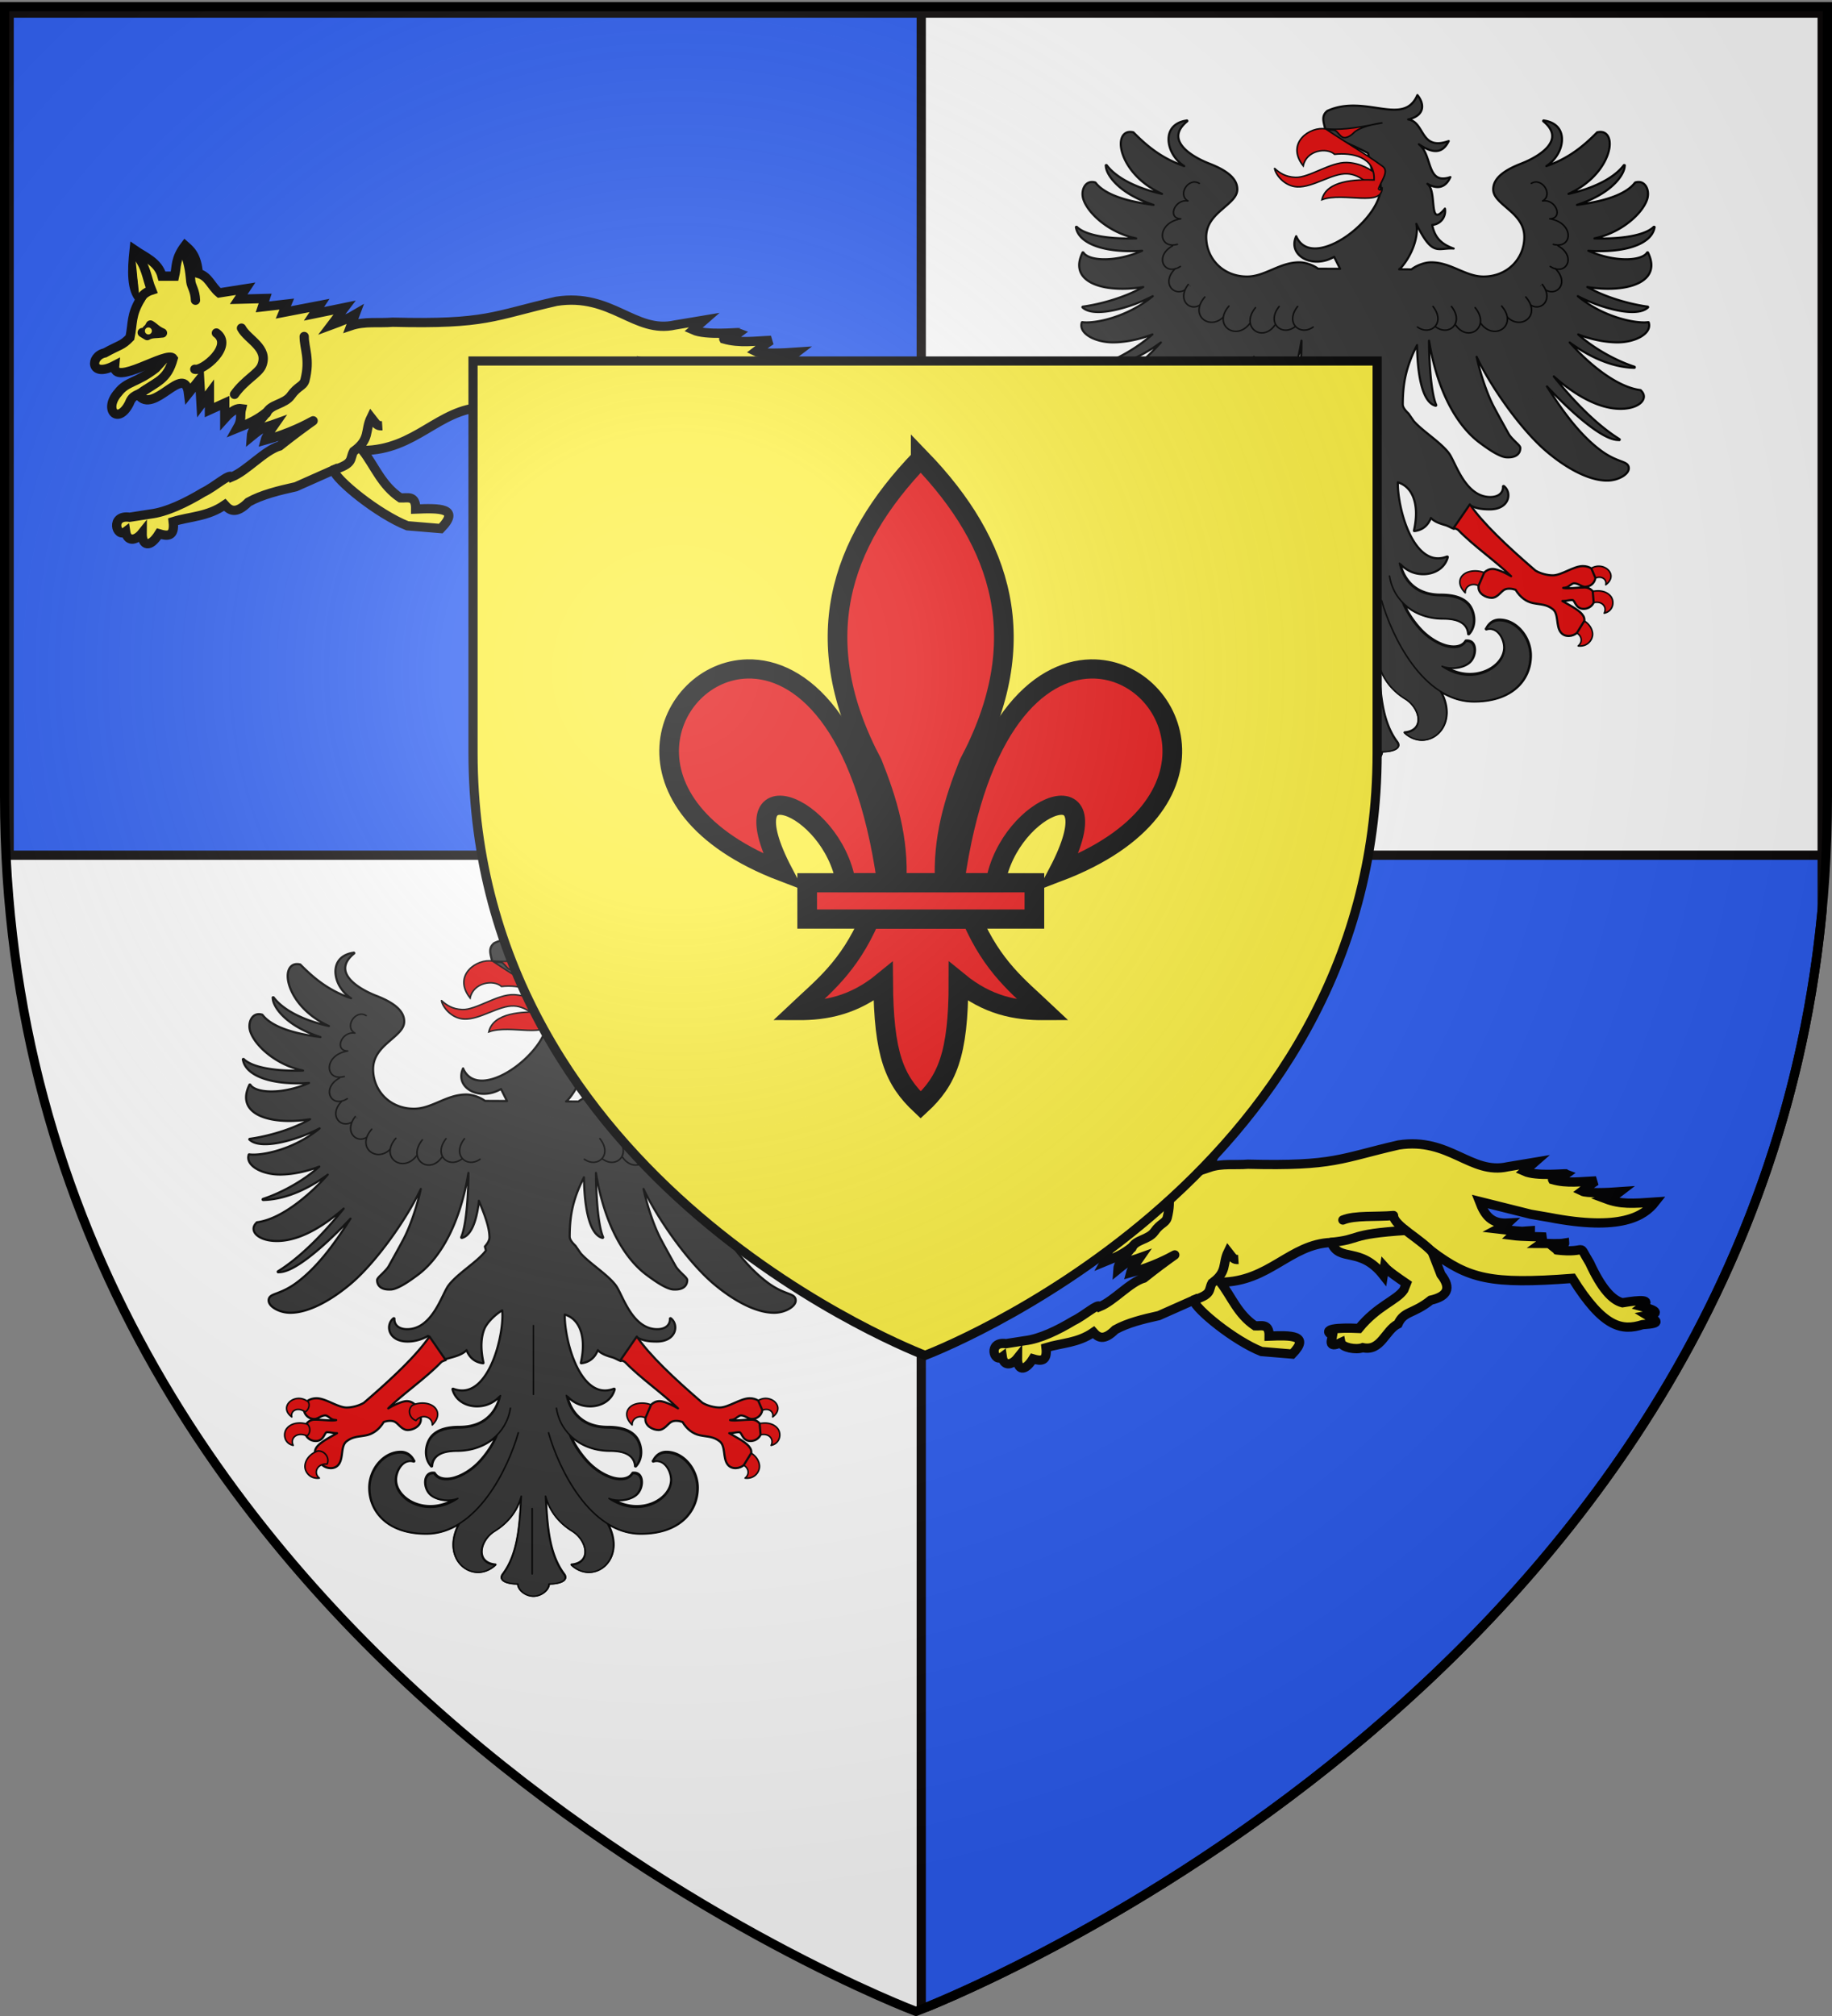 <svg xmlns="http://www.w3.org/2000/svg" xmlns:xlink="http://www.w3.org/1999/xlink" width="600" height="660" version="1.0"><rect width="100%" height="100%" fill="#808080" stroke="none"/><desc>Flag of Canton of Valais (Wallis)</desc><defs><radialGradient xlink:href="#b" id="d" cx="221.445" cy="226.331" r="300" fx="221.445" fy="226.331" gradientTransform="matrix(1.353 0 0 1.349 -77.63 -85.747)" gradientUnits="userSpaceOnUse"/><linearGradient id="b"><stop offset="0" style="stop-color:white;stop-opacity:.314"/><stop offset=".19" style="stop-color:white;stop-opacity:.251"/><stop offset=".6" style="stop-color:#6b6b6b;stop-opacity:.125"/><stop offset="1" style="stop-color:black;stop-opacity:.125"/></linearGradient></defs><g style="display:inline"><path d="M300 658.5s298.5-112.32 298.5-397.772V2.176H1.5v258.552C1.5 546.18 300 658.5 300 658.5" style="fill:#fff;fill-opacity:1;fill-rule:evenodd;stroke:none;stroke-width:1px;stroke-linecap:butt;stroke-linejoin:miter;stroke-opacity:1"/></g><g style="display:inline"><path d="M301.719 3v1.281H596.78V3zM596.78 4.281V279.97H597V4.28zm0 275.688H301.72V657h2c32.494-13.314 270.573-118.775 293.062-359.375zm-295.062 0V4.28H3V279.97z" style="opacity:1;fill:#2b5df2;fill-opacity:1;fill-rule:evenodd;stroke:#0b0808;stroke-width:3.025;stroke-linecap:butt;stroke-linejoin:miter;marker:none;marker-start:none;marker-mid:none;marker-end:none;stroke-miterlimit:4;stroke-dasharray:none;stroke-dashoffset:0;stroke-opacity:1;visibility:visible;display:inline;overflow:visible"/></g><g style="display:inline"><g style="fill:#fcef3c"><path d="M52.149 80.442c-8.948 6.95-13.56 6.079-17.608 11.412-7.073 7.985-.01 15.39 5.233 4.995 1.557-4.224 3.912-3.513 6.505-5.647L64.213 79.79l-5.543-6.522z" style="fill:#fcef3c;fill-opacity:1;fill-rule:evenodd;stroke:#000;stroke-width:4.337;stroke-linecap:butt;stroke-linejoin:round;stroke-miterlimit:4;stroke-dasharray:none;stroke-opacity:1" transform="matrix(.7 0 0 .7 14.509 64.24)"/><path d="M39.94 150.141c-9.288-1.352-6.256 10.008-1.891 6.712.668 4.65 4.603 4.55 7.713.653-.08 6.143 3.692 7.136 7.882.349 3.97 1.199 7.498 1.543 6.656-5.678 8.043-2.47 16.086-2.267 24.13-7.826 2.425 2.74 5.232 4.525 11.085-1.304 6.291-3.491 14.174-5.39 22.173-7.174l17.608-7.825c1.146 4.692 20.864 20.657 34.563 26.085l15.651 1.304c9.53-9.764-.852-9.573-11.738-9.13.11-6.741-4.006-5.031-7.174-5.217-8.818-5.916-11.88-14.71-17.608-22.172 24.92-.158 35.237-19.413 56.41-20.216 4.027 10.32 14.622 1.681 26.412 16.629l.652-4.239c2.028 2.27 6.5 5.355 11.086 8.478l-1.304 3.26c-3.587 5.326-13.394 7.993-22.825 19.565-11.24-.517-19.293.305-13.369 3.586-.216 1.63-3.04 7.009 4.24 3.587.543 2.532 7.607 3.911 11.085 2.609 9.313 2.08 11.349-8.838 17.934-12.065 2.932-6.635 7.578-4.853 16.63-12.064 8.284-1.894 10.835-5.937 5.217-13.043l-4.565-11.739c18.757 13.894 29.676 16.896 71.408 13.695 15.775 25.326 25.284 26.778 35.655 23.511 10.983-.686 6.352-2.194 2.495-4.599 5.913-1.013 5.386-2.465-2.608-4.565 4.763-3.522-.123-3.64-10.108-1.956-5.299-1.332-10.732-7.42-16.63-20.216-6.824-11.155-.004-4.574-16.92-6.632.18.155 4.258-2.874 4.204-3.476-3.23.548-8.037.15-11.965.142.922-.657.947-2.712 2.274-3.223-1.98-.189-11.77-.142-17.047-.832 2.287-2.201 5.468-2.064 9.281-2.348.009 1.07-13.662-.589-16.454-.913 0 0 4.243-2.21 5.062-2.987-8.367.447-11.701-3.703-14.518-11.034l26.085 6.522 9.456 1.63c36.167 7.027 48.092-.534 53.801-7.826-11.63.8-17.39 1.256-25.107-1.63 4.098-1.196 5.618-2.391 7.173-3.587-6.448.471-16.861.832-19.238-.326 2.392-1.81 5.435-4.18 7.174-5.217-7.391.275-14.782 1.496-22.173-.652-.194-.352 3.35-.083 7.174-2.935-.544-.253-15.434 1.436-21.52-1.304l5.216-4.565-13.694 2.283c-18.799 4.226-29.616-15.086-55.432-11.087-29.697 6.785-32.587 10.866-76.626 9.782-6.412.544-13.151-.543-19.564 1.63l1.957-5.216c-2.735 1.63-6.617 3.26-11.087 4.89l6.196-8.151-14.347 2.935 2.608-3.913-16.955 3.26 1.63-3.912-11.412 1.304 1.304-3.913-12.39.326 3.26-4.89-12.39 1.956c-3.781-3.098-4.907-7.824-9.782-9.13-.646-8.495-3.84-10.983-6.196-13.043-4.758 6.256-3.811 9.78-4.89 14.347h-5.87c-1.776-6.702-8.034-8.922-13.043-12.39-1.06 9.897-1.319 18.787 2.935 23.15-4.535 7.655-3.455 11.054-4.891 17.934-3.79 3.913-4.677 3.26-11.738 7.173-7.057 1.43-7.015 11.948 4.565 5.87-1.014 10.506 24.786-7.304 27.39-3.261-2.822 10.22-7.398 10.594-16.304 16.955 7.083 9.95 21.66-15.318 23.477-.652l5.217-6.521.652 11.738 3.913-5.217v7.826l7.173-3.26v7.173c3.616-4.04 5.939-4.847 7.826-4.565-.843 3.37.458 4.919-1.957 9.13 6.78-2.717 9.664-4.32 13.37-7.174.163 1.034-6.576 6.468-6.848 11.086 6.184-5.092 6.676-4.27 11.086-5.869-2.347 3.344-4.215 6.21-4.565 7.556 23.046-6.226 33.183-18.13 6.792 2.72-7.174 2.084-15.27 11.571-22.443 14.505-.977-1.849-7.976 4.63-13.346 7.174-8.102 4.886-17.204 9.275-24.814 10.164z" style="fill:#fcef3c;fill-opacity:1;fill-rule:evenodd;stroke:#000001;stroke-width:4.337;stroke-linecap:butt;stroke-linejoin:miter;stroke-miterlimit:4;stroke-dasharray:none;stroke-opacity:1" transform="matrix(.7 0 0 .7 14.509 64.24)"/><path d="M42.367 26.64c5.49 5.761 5.417 11.522 7.825 17.282-3.098.996-5.026 3.035-5.543 4.891" style="fill:#fcef3c;fill-opacity:1;fill-rule:evenodd;stroke:#000001;stroke-width:4.337;stroke-linecap:butt;stroke-linejoin:miter;stroke-miterlimit:4;stroke-dasharray:none;stroke-opacity:1" transform="matrix(.7 0 0 .7 14.509 64.24)"/><path d="M65.517 25.5c2.694 7.823 2.643 11.091 3.04 14.497.256 2.192 2.002 4.116 2.177 8.653M121.6 65.606c-.029 5.54 2.901 10.548.327 20.542-.835 2.76-3.453 2.698-6.497 7.039-2.945 4.215-9.864 4.06-11.437 8.286M92.255 61.693c2.882 5.434 12.917 9.238 9.456 17.608-1.468 3.604-7.961 6.62-12.717 13.368M80.516 63.975c8.338 6.025-6.508 17.99-10.108 16.956" style="fill:#fcef3c;fill-opacity:1;fill-rule:evenodd;stroke:#000001;stroke-width:4.337;stroke-linecap:round;stroke-linejoin:round;stroke-miterlimit:4;stroke-dasharray:none;stroke-opacity:1" transform="matrix(.7 0 0 .7 14.509 64.24)"/><path d="M134.644 128.21c10.54-3.176 8.083-5.157 10.062-8.86 8.03-5.8 5.14-9.673 8.197-15.92 2.476 3.126 2.655 4.083 5.217 3.912" style="fill:#fcef3c;fill-opacity:1;fill-rule:evenodd;stroke:#000001;stroke-width:4.337;stroke-linecap:butt;stroke-linejoin:miter;stroke-miterlimit:4;stroke-dasharray:none;stroke-opacity:1" transform="matrix(.7 0 0 .7 14.509 64.24)"/><path d="M211.27 87.29c5.959-2.513 17.17-1.524 25.759-2.283.077 5.264 14.468 12.09 20.868 19.89" style="fill:#fcef3c;fill-opacity:1;fill-rule:evenodd;stroke:#000001;stroke-width:4.337;stroke-linecap:round;stroke-linejoin:round;stroke-miterlimit:4;stroke-dasharray:none;stroke-opacity:1" transform="matrix(.7 0 0 .7 14.509 64.24)"/><path d="M204.748 98.702c16.763-1.539 7.757-4.157 39.454-6.196" style="fill:#fcef3c;fill-opacity:1;fill-rule:evenodd;stroke:#000001;stroke-width:4.337;stroke-linecap:butt;stroke-linejoin:round;stroke-miterlimit:4;stroke-dasharray:none;stroke-opacity:1" transform="matrix(.7 0 0 .7 14.509 64.24)"/><path d="m45.815 63.77 2.334 1.418c2.197-1.25 3.982-.807 7.14-1.24-2.911-1.241-3.543-2.482-5.63-3.722-1.154 2.431-1.932 2.15-1.647 3.19z" style="fill:#fcef3c;fill-opacity:1;fill-rule:evenodd;stroke:#000001;stroke-width:4.337;stroke-linecap:round;stroke-linejoin:round;stroke-miterlimit:4;stroke-dasharray:none;stroke-opacity:1" transform="matrix(.7 0 0 .7 14.509 64.24)"/><path d="M-22.402 81.999a1.042 1.042 0 1 1-2.084 0 1.042 1.042 0 1 1 2.084 0z" style="opacity:1;fill:#fcef3c;fill-opacity:1;stroke:#050202;stroke-width:.635;stroke-miterlimit:4;stroke-dasharray:none;stroke-opacity:1" transform="matrix(1.575 0 0 1.575 85.52 -20.805)"/></g><g style="fill:#fcef3c;display:inline"><path d="M52.149 80.442c-8.948 6.95-13.56 6.079-17.608 11.412-7.073 7.985-.01 15.39 5.233 4.995 1.557-4.224 3.912-3.513 6.505-5.647L64.213 79.79l-5.543-6.522z" style="fill:#fcef3c;fill-opacity:1;fill-rule:evenodd;stroke:#000;stroke-width:4.713;stroke-linecap:butt;stroke-linejoin:round;stroke-miterlimit:4;stroke-dasharray:none;stroke-opacity:1" transform="matrix(.644 0 0 .644 303.752 343.196)"/><path d="M39.94 150.141c-9.288-1.352-6.256 10.008-1.891 6.712.668 4.65 4.603 4.55 7.713.653-.08 6.143 3.692 7.136 7.882.349 3.97 1.199 7.498 1.543 6.656-5.678 8.043-2.47 16.086-2.267 24.13-7.826 2.425 2.74 5.232 4.525 11.085-1.304 6.291-3.491 14.174-5.39 22.173-7.174l17.608-7.825c1.146 4.692 20.864 20.657 34.563 26.085l15.651 1.304c9.53-9.764-.852-9.573-11.738-9.13.11-6.741-4.006-5.031-7.174-5.217-8.818-5.916-11.88-14.71-17.608-22.172 24.92-.158 35.237-19.413 56.41-20.216 4.027 10.32 14.622 1.681 26.412 16.629l.652-4.239c2.028 2.27 6.5 5.355 11.086 8.478l-1.304 3.26c-3.587 5.326-13.394 7.993-22.825 19.565-11.24-.517-19.293.305-13.369 3.586-.216 1.63-3.04 7.009 4.24 3.587.543 2.532 7.607 3.911 11.085 2.609 9.313 2.08 11.349-8.838 17.934-12.065 2.932-6.635 7.578-4.853 16.63-12.064 8.284-1.894 10.835-5.937 5.217-13.043l-4.565-11.739c18.757 13.894 29.676 16.896 71.408 13.695 15.775 25.326 25.284 26.778 35.655 23.511 10.983-.686 6.352-2.194 2.495-4.599 5.913-1.013 5.386-2.465-2.608-4.565 4.763-3.522-.123-3.64-10.108-1.956-5.299-1.332-10.732-7.42-16.63-20.216-6.824-11.155-.004-4.574-16.92-6.632.18.155 4.258-2.874 4.204-3.476-3.23.548-8.037.15-11.965.142.922-.657.947-2.712 2.274-3.223-1.98-.189-11.77-.142-17.047-.832 2.287-2.201 5.468-2.064 9.281-2.348.009 1.07-13.662-.589-16.454-.913 0 0 4.243-2.21 5.062-2.987-8.367.447-11.701-3.703-14.518-11.034l26.085 6.522 9.456 1.63c36.167 7.027 48.092-.534 53.801-7.826-11.63.8-17.39 1.256-25.107-1.63 4.098-1.196 5.618-2.391 7.173-3.587-6.448.471-16.861.832-19.238-.326 2.392-1.81 5.435-4.18 7.174-5.217-7.391.275-14.782 1.496-22.173-.652-.194-.352 3.35-.083 7.174-2.935-.544-.253-15.434 1.436-21.52-1.304l5.216-4.565-13.694 2.283c-18.799 4.226-29.616-15.086-55.432-11.087-29.697 6.785-32.587 10.866-76.626 9.782-6.412.544-13.151-.543-19.564 1.63l1.957-5.216c-2.735 1.63-6.617 3.26-11.087 4.89l6.196-8.151-14.347 2.935 2.608-3.913-16.955 3.26 1.63-3.912-11.412 1.304 1.304-3.913-12.39.326 3.26-4.89-12.39 1.956c-3.781-3.098-4.907-7.824-9.782-9.13-.646-8.495-3.84-10.983-6.196-13.043-4.758 6.256-3.811 9.78-4.89 14.347h-5.87c-1.776-6.702-8.034-8.922-13.043-12.39-1.06 9.897-1.319 18.787 2.935 23.15-4.535 7.655-3.455 11.054-4.891 17.934-3.79 3.913-4.677 3.26-11.738 7.173-7.057 1.43-7.015 11.948 4.565 5.87-1.014 10.506 24.786-7.304 27.39-3.261-2.822 10.22-7.398 10.594-16.304 16.955 7.083 9.95 21.66-15.318 23.477-.652l5.217-6.521.652 11.738 3.913-5.217v7.826l7.173-3.26v7.173c3.616-4.04 5.939-4.847 7.826-4.565-.843 3.37.458 4.919-1.957 9.13 6.78-2.717 9.664-4.32 13.37-7.174.163 1.034-6.576 6.468-6.848 11.086 6.184-5.092 6.676-4.27 11.086-5.869-2.347 3.344-4.215 6.21-4.565 7.556 23.046-6.226 33.183-18.13 6.792 2.72-7.174 2.084-15.27 11.571-22.443 14.505-.977-1.849-7.976 4.63-13.346 7.174-8.102 4.886-17.204 9.275-24.814 10.164z" style="fill:#fcef3c;fill-opacity:1;fill-rule:evenodd;stroke:#000001;stroke-width:4.713;stroke-linecap:butt;stroke-linejoin:miter;stroke-miterlimit:4;stroke-dasharray:none;stroke-opacity:1" transform="matrix(.644 0 0 .644 303.752 343.196)"/><path d="M42.367 26.64c5.49 5.761 5.417 11.522 7.825 17.282-3.098.996-5.026 3.035-5.543 4.891" style="fill:#fcef3c;fill-opacity:1;fill-rule:evenodd;stroke:#000001;stroke-width:4.713;stroke-linecap:butt;stroke-linejoin:miter;stroke-miterlimit:4;stroke-dasharray:none;stroke-opacity:1" transform="matrix(.644 0 0 .644 303.752 343.196)"/><path d="M65.517 25.5c2.694 7.823 2.643 11.091 3.04 14.497.256 2.192 2.002 4.116 2.177 8.653M121.6 65.606c-.029 5.54 2.901 10.548.327 20.542-.835 2.76-3.453 2.698-6.497 7.039-2.945 4.215-9.864 4.06-11.437 8.286M92.255 61.693c2.882 5.434 12.917 9.238 9.456 17.608-1.468 3.604-7.961 6.62-12.717 13.368M80.516 63.975c8.338 6.025-6.508 17.99-10.108 16.956" style="fill:#fcef3c;fill-opacity:1;fill-rule:evenodd;stroke:#000001;stroke-width:4.713;stroke-linecap:round;stroke-linejoin:round;stroke-miterlimit:4;stroke-dasharray:none;stroke-opacity:1" transform="matrix(.644 0 0 .644 303.752 343.196)"/><path d="M134.644 128.21c10.54-3.176 8.083-5.157 10.062-8.86 8.03-5.8 5.14-9.673 8.197-15.92 2.476 3.126 2.655 4.083 5.217 3.912" style="fill:#fcef3c;fill-opacity:1;fill-rule:evenodd;stroke:#000001;stroke-width:4.713;stroke-linecap:butt;stroke-linejoin:miter;stroke-miterlimit:4;stroke-dasharray:none;stroke-opacity:1" transform="matrix(.644 0 0 .644 303.752 343.196)"/><path d="M211.27 87.29c5.959-2.513 17.17-1.524 25.759-2.283.077 5.264 14.468 12.09 20.868 19.89" style="fill:#fcef3c;fill-opacity:1;fill-rule:evenodd;stroke:#000001;stroke-width:4.713;stroke-linecap:round;stroke-linejoin:round;stroke-miterlimit:4;stroke-dasharray:none;stroke-opacity:1" transform="matrix(.644 0 0 .644 303.752 343.196)"/><path d="M204.748 98.702c16.763-1.539 7.757-4.157 39.454-6.196" style="fill:#fcef3c;fill-opacity:1;fill-rule:evenodd;stroke:#000001;stroke-width:4.713;stroke-linecap:butt;stroke-linejoin:round;stroke-miterlimit:4;stroke-dasharray:none;stroke-opacity:1" transform="matrix(.644 0 0 .644 303.752 343.196)"/><path d="m45.815 63.77 2.334 1.418c2.197-1.25 3.982-.807 7.14-1.24-2.911-1.241-3.543-2.482-5.63-3.722-1.154 2.431-1.932 2.15-1.647 3.19z" style="fill:#fcef3c;fill-opacity:1;fill-rule:evenodd;stroke:#000001;stroke-width:4.713;stroke-linecap:round;stroke-linejoin:round;stroke-miterlimit:4;stroke-dasharray:none;stroke-opacity:1" transform="matrix(.644 0 0 .644 303.752 343.196)"/><path d="M-22.402 81.999a1.042 1.042 0 1 1-2.084 0 1.042 1.042 0 1 1 2.084 0z" style="opacity:1;fill:#fcef3c;fill-opacity:1;stroke:#050202;stroke-width:.69;stroke-miterlimit:4;stroke-dasharray:none;stroke-opacity:1" transform="matrix(1.449 0 0 1.449 369.097 264.937)"/></g></g><path d="M-293.264 197.815c-4.524 10.532-17.086-.484-29.47 5.16-2.586 2.008-.623 4.644-.579 7.183 4.329 2.416 9.537 4.296 13.887 6.676l2.43 10.646 1.582-.866c2.182 10.717-22.204 29.714-27.542 17.395-2.881 6.328 5.331 10.873 12.42 6.749l1.968 3.933-7.213-.036a10 10 0 0 0-2.045-1.155c-1.193-.505-2.65-.938-4.089-.938-3.302 0-6.11 1.187-8.833 2.346s-5.354 2.31-8.293 2.31c-7.92 0-13.386-5.921-13.386-12.956 0-4.092 2.517-6.688 5.054-8.914 1.268-1.114 2.54-2.153 3.51-3.212s1.62-2.168 1.62-3.465c0-1.982-1.068-3.614-2.739-4.98s-3.929-2.481-6.364-3.429c-3.357-1.305-7.028-3.331-8.911-5.738-.941-1.203-1.449-2.473-1.273-3.825s1.033-2.804 2.855-4.295a.2.2 0 0 0 .038-.036.2.2 0 0 0 .039-.072v-.036a.2.2 0 0 0-.039-.072.2.2 0 0 0-.038-.036.2.2 0 0 0-.039-.036h-.116c-.032.004-.045.031-.077.036-2.387.35-4.023 1.389-4.937 2.815-.927 1.445-1.104 3.227-.733 5.052.54 2.653 2.312 5.332 4.937 7.037-7.485-2.593-12.258-6.646-16.625-11.043a.2.2 0 0 0-.077-.036h-.039c-.99-.216-1.816-.117-2.469.289s-1.114 1.097-1.35 1.949c-.47 1.703-.097 4.13 1.158 6.748 1.878 3.92 5.773 8.283 12.15 11.188-7.812-1.712-14.783-4.997-18.09-9.347a.2.2 0 0 0-.04-.036.2.2 0 0 0-.038-.036h-.038a.2.2 0 0 0-.04 0h-.115a.2.2 0 0 0-.038.072.2.2 0 0 0-.039.036v.036c0 .026.039.081.039.108.004 1.43 1.152 3.997 4.243 6.713 2.45 2.153 6.135 4.358 11.379 6.063-2.957-.388-5.84-.898-8.448-1.588-4.695-1.243-8.546-3.072-10.53-5.666a.2.2 0 0 0-.039-.036h-.038a.2.2 0 0 0 0-.036c-.848-.26-1.584-.22-2.2.036-.615.256-1.097.75-1.426 1.335-.659 1.17-.767 2.778-.27 4.222 1.057 3.074 4.347 6.77 8.987 9.492a27.8 27.8 0 0 0 8.255 3.212 69 69 0 0 1-7.29-.145c-5.065-.385-9.9-1.468-12.113-3.609a.2.2 0 0 0-.038-.036h-.193a.2.2 0 0 0-.039.036.2.2 0 0 0-.038.073v.072c.006.038.032.07.038.108.519 2.9 3.37 5.202 8.024 6.496 3.552.988 8.154 1.407 13.616 1.047-3.142 1.396-6.363 2.247-9.257 2.598-2.458.298-4.661.249-6.404-.108-1.742-.357-3.008-1.007-3.548-1.877a.2.2 0 0 0-.039-.036.2.2 0 0 0-.039-.036.2.2 0 0 0-.077-.036.2.2 0 0 0-.077.036h-.038a.2.2 0 0 0-.039.036v.036c-1.56 3.161-1.367 5.702.039 7.579s3.979 3.078 7.136 3.717c3.718.753 8.262.702 12.69-.036-7.397 4.195-16.255 5.963-19.75 6.424h-.038a.2.2 0 0 0-.038.036.2.2 0 0 0-.039.036.2.2 0 0 0-.039.036.2.2 0 0 0 0 .036.2.2 0 0 0 0 .036.2.2 0 0 0 0 .036.2.2 0 0 0 .039.036.2.2 0 0 0 .039.036c1.279 1.189 3.46 1.581 6.094 1.444s5.697-.828 8.757-1.805a52.5 52.5 0 0 0 8.1-3.356c-3.333 2.76-6.978 4.738-10.415 6.1-5.455 2.16-10.412 2.75-12.614 2.417h-.077a.2.2 0 0 0-.077.036.2.2 0 0 0-.038.036.2.2 0 0 0 0 .036c-.292.904-.16 1.77.308 2.563s1.265 1.505 2.276 2.093c2.023 1.176 4.955 1.904 8.062 1.84 3.908-.08 8.358-.996 12.46-2.598-5.802 5.2-13.4 8.959-18.439 10.574a.2.2 0 0 0-.039.036.2.2 0 0 0-.038.036.2.2 0 0 0 0 .036.2.2 0 0 0-.039.036.2.2 0 0 0 0 .037v.036a.2.2 0 0 0 .039.072.2.2 0 0 0 .038.036h.039a.2.2 0 0 0 .039.036h.077c7.756-.202 15.243-4 21.1-8.3-1.434 1.583-2.948 3.18-4.552 4.691-5.88 5.541-12.703 10.156-18.631 10.899a.2.2 0 0 0-.077.036.2.2 0 0 0 0 .036c-.696.637-1.047 1.35-1.042 2.057.005.708.343 1.392.964 1.985 1.243 1.187 3.583 2.021 6.674 2.021 7.425 0 15.252-4.776 21.871-10.61-5.991 7.488-13.756 15.706-21.524 20.534a.2.2 0 0 0-.039.037.2.2 0 0 0-.038.072.2.2 0 0 0 0 .036.2.2 0 0 0 0 .036.2.2 0 0 0 .038.036.2.2 0 0 0 0 .036.2.2 0 0 0 .039.036.2.2 0 0 0 .077.036h.039c.034.002.08-.036.115-.036 1.946.033 4.464-1.114 7.368-3.067 2.956-1.988 6.297-4.786 9.682-7.976a161 161 0 0 0 6.48-6.496c-5.685 8.99-11.192 16.135-17.55 20.895-2.809 2.102-5.082 2.965-6.674 3.573-.796.304-1.4.526-1.852.866-.452.341-.732.815-.732 1.444 0 1.05.89 2.03 2.198 2.779 1.309.749 3.055 1.263 4.9 1.263 6.039 0 13.415-4.098 19.826-9.528 5.048-4.275 10.851-11.309 15.7-18.55 2.849-4.255 5.373-8.565 7.213-12.45-1.342 6.142-3.593 12.416-5.478 16.06-1.264 2.444-3.88 7.12-5.014 9.166-.443.799-1.364 1.735-2.199 2.562-.417.414-.827.776-1.119 1.12-.291.342-.501.639-.501.938 0 .805.271 1.617.964 2.2.693.585 1.789.936 3.395.867.926 0 2.148-.446 3.664-1.263s3.3-2.036 5.4-3.609c6.338-4.747 13.474-15.031 16.472-33.31-.002 3.226-.14 6.94-.425 10.394-.373 4.53-1.02 8.64-1.928 10.646a.2.2 0 0 0 0 .036.2.2 0 0 0 0 .036.2.2 0 0 0 0 .036.2.2 0 0 0 .038.072.2.2 0 0 0 .039.036h.038a.2.2 0 0 0 .039.037h.077c1.565-.403 2.73-1.812 3.587-3.718s1.43-4.354 1.813-6.965c.072-.49.096-.982.155-1.48 1.816 4.404 3.471 8.596 3.471 12.018 0 .892-.57 1.89-1.504 2.96l.347 1.299c-.207.303-.456.585-.733.902-.935 1.069-2.218 2.195-3.626 3.356-2.816 2.322-6.113 4.771-7.907 7.182-.564.757-1.16 2.014-1.89 3.5-.731 1.487-1.577 3.192-2.623 4.8-2.093 3.216-4.92 6.027-9.027 6.027-1.39 0-2.46-.363-3.163-.974-.703-.612-1.064-1.477-1.003-2.454v-.036a.2.2 0 0 0 0-.037.2.2 0 0 0-.038-.036.2.2 0 0 0-.039-.036.2.2 0 0 0-.077-.036h-.077a.2.2 0 0 0-.039.036h-.038c-1.387 1.102-1.82 2.992-1.119 4.62.7 1.627 2.563 2.995 5.748 2.995 2.58 0 4.807-.788 6.711-1.84l5.324 7.722c.727-.225 1.623-.464 2.545-.721 1.753-.49 3.594-1.126 4.706-2.346.21.505.445.993.733 1.443.934 1.458 2.364 2.555 4.63 2.851h.076a.2.2 0 0 0 .078-.036.2.2 0 0 0 .038-.036.2.2 0 0 0 0-.036v-.108c-1.04-4.625-.797-8.342.309-11.043.847-2.071 3.582-4.74 5.824-6.063.176 1.517.093 3.665-.27 6.171-.459 3.174-1.33 6.815-2.661 10.105-1.332 3.29-3.101 6.232-5.285 8.048-2.183 1.815-4.78 2.504-7.83 1.335h-.116a.2.2 0 0 0-.039.036h-.038v.036a.2.2 0 0 0-.039.036.2.2 0 0 0 0 .036.2.2 0 0 0 0 .036.2.2 0 0 0 0 .037c.961 3.678 4.474 5.557 8.024 5.557 2.951 0 5.37-1.171 7.251-3.031.062-.061.133-.118.193-.18-.424 1.744-1.266 3.844-2.816 5.665-2.019 2.373-5.245 4.259-10.415 4.259-3.64 0-7.152.71-9.219 3.176-.878 1.047-1.562 2.694-1.697 4.475s.291 3.73 1.697 5.269a.2.2 0 0 0 .078.036h.115a.2.2 0 0 0 .077-.036.2.2 0 0 0 .039-.073.2.2 0 0 0 0-.036c.094-1.478.738-2.73 2.044-3.609 1.307-.877 3.302-1.371 6.172-1.371 4.966 0 9.481-1.725 12.73-4.728-1.192 2.713-3.112 5.643-5.4 8.12-2.462 2.663-5.59 4.601-8.371 5.378-1.391.388-2.69.452-3.78.216s-1.965-.778-2.546-1.732a.2.2 0 0 0-.039-.036.2.2 0 0 0-.039-.036h-.077c-.938-.106-1.669.165-2.16.685s-.754 1.253-.81 2.057c-.111 1.61.55 3.502 1.89 4.584 1.138.917 2.767 1.45 4.398 1.624 1.282.136 2.45-.136 3.548-.433-9.422 5.797-19.364.134-19.364-6.244 0-1.451.572-3.225 1.582-4.475s2.408-1.983 4.166-1.48a.2.2 0 0 0 .038.037h.039a.2.2 0 0 0 .039-.036h.038a.2.2 0 0 0 .039-.036.2.2 0 0 0 .038-.037.2.2 0 0 0 0-.036.2.2 0 0 0 0-.036.2.2 0 0 0 0-.036.2.2 0 0 0 0-.036c-.021-.047-.093-.061-.115-.108-.764-1.575-2.22-2.851-4.32-2.851-2.858 0-5.467 1.458-7.33 3.645-1.863 2.186-3.008 5.128-3.008 8.12 0 3.69 1.375 7.44 4.397 10.285s7.715 4.764 14.272 4.764c3.965 0 7.538-1.235 10.762-3.212-6.229 11.754 4.766 20.01 11.92 13.317-6.78-.642-5.178-8.044-.27-11.08 4.856-3.004 7.484-7 8.756-11.44-.537 9.787-1.064 18.96-6.056 25.623-1.497 1.997 1.366 3.104 4.937 3.104.071 2.112 2.612 4.006 5.092 4.006s5.02-1.894 5.092-4.006c3.571 0 6.433-1.107 4.937-3.104-4.992-6.663-5.52-15.836-6.056-25.623 1.272 4.44 3.9 8.436 8.756 11.44 4.908 3.036 6.51 10.438-.27 11.08 7.154 6.693 18.149-1.563 11.92-13.317 3.227 1.982 6.83 3.212 10.8 3.212 6.557 0 11.25-1.918 14.272-4.764s4.36-6.596 4.36-10.285c0-2.992-1.147-5.934-3.01-8.12-1.862-2.187-4.433-3.645-7.29-3.645-2.1 0-3.557 1.276-4.32 2.85-.023.048-.094.061-.116.11a.2.2 0 0 0-.038.035.2.2 0 0 0 0 .036.2.2 0 0 0 0 .036.2.2 0 0 0 .038.036.2.2 0 0 0 0 .037.2.2 0 0 0 .039.036h.038a.2.2 0 0 0 .077.036.2.2 0 0 0 .039-.036c1.758-.504 3.194.23 4.205 1.48 1.01 1.25 1.581 3.023 1.581 4.474 0 6.38-9.978 12.047-19.403 6.244 1.106.305 2.292.57 3.588.433 1.63-.173 3.221-.707 4.359-1.624 1.34-1.082 2.001-2.975 1.89-4.584-.056-.804-.28-1.536-.772-2.057-.49-.52-1.26-.79-2.198-.685h-.039a.2.2 0 0 0-.039.036.2.2 0 0 0-.038.036c-.582.954-1.456 1.496-2.546 1.732s-2.39.172-3.78-.216c-2.782-.777-5.91-2.715-8.37-5.378-2.29-2.477-4.21-5.407-5.401-8.12 3.248 3.003 7.763 4.728 12.73 4.728 2.87 0 4.865.494 6.171 1.371 1.306.878 1.95 2.13 2.045 3.61v.035a.2.2 0 0 0 0 .036.2.2 0 0 0 .038.037.2.2 0 0 0 .039.036h.154a.2.2 0 0 0 .039-.036h.038c1.406-1.539 1.832-3.489 1.697-5.27-.134-1.78-.818-3.427-1.697-4.474-2.067-2.465-5.579-3.176-9.219-3.176-5.17 0-8.396-1.886-10.415-4.259-1.55-1.82-2.391-3.921-2.816-5.666.06.063.131.12.193.18 1.88 1.86 4.3 3.032 7.252 3.032 3.55 0 7.062-1.88 8.023-5.557a.2.2 0 0 0 0-.037.2.2 0 0 0 0-.036.2.2 0 0 0 0-.036.2.2 0 0 0-.038-.036.2.2 0 0 0-.039-.036.2.2 0 0 0-.038-.036h-.155c-3.05 1.169-5.608.48-7.792-1.335-2.183-1.816-3.952-4.758-5.284-8.048s-2.203-6.931-2.662-10.105c-.264-1.829-.372-3.448-.347-4.8 2.165.637 3.953 2.193 4.976 4.692 1.106 2.701 1.348 6.418.309 11.043v.108a.2.2 0 0 0 0 .036.2.2 0 0 0 .038.036.2.2 0 0 0 .077.036h.077c2.266-.296 3.696-1.393 4.63-2.85.288-.451.523-.94.732-1.444 1.113 1.22 2.953 1.856 4.706 2.346.923.257 2.085.993 2.812 1.22l5.323-7.724c1.905 1.053 3.866 1.343 6.446 1.343 3.185 0 5.047-1.368 5.748-2.995.7-1.628.268-3.518-1.12-4.62h-.038a.2.2 0 0 0-.038-.036h-.077a.2.2 0 0 0-.078.036.2.2 0 0 0-.038.036.2.2 0 0 0-.039.036.2.2 0 0 0 0 .037v.036c.061.977-.3 1.842-1.003 2.454-.703.61-1.772.974-3.163.974-4.106 0-6.933-2.81-9.026-6.027-1.046-1.608-1.892-3.313-2.623-4.8-.73-1.486-1.326-2.743-1.89-3.5-1.794-2.411-5.092-4.86-7.908-7.182-1.408-1.16-2.69-2.287-3.626-3.356l-1.697-2.454c-1.18-1.098-1.89-2.122-1.89-2.996 0-7.323 1.23-12.597 4.668-19.415.056 2.867.202 6.077.655 9.166.383 2.611.956 5.06 1.813 6.965.858 1.906 2.023 3.315 3.588 3.718h.077a.2.2 0 0 0 .038-.037h.039a.2.2 0 0 0 .038-.036.2.2 0 0 0 .039-.072.2.2 0 0 0 0-.036.2.2 0 0 0 0-.036.2.2 0 0 0 0-.036c-.908-2.007-1.556-6.115-1.929-10.646a132 132 0 0 1-.424-10.394c2.997 18.279 10.133 28.563 16.471 33.31 2.1 1.573 3.885 2.792 5.4 3.609s2.739 1.263 3.665 1.263c1.606.069 2.701-.282 3.394-.866s.965-1.396.965-2.201c0-.299-.21-.596-.502-.939s-.7-.705-1.118-1.119c-.836-.827-1.756-1.763-2.2-2.562-1.133-2.046-3.749-6.722-5.014-9.166-1.885-3.644-4.135-9.918-5.477-16.06 1.84 3.885 4.364 8.195 7.213 12.45 4.849 7.241 10.652 14.275 15.7 18.55 6.41 5.43 13.787 9.528 19.827 9.528 1.843 0 3.59-.514 4.898-1.263 1.31-.75 2.2-1.73 2.2-2.78 0-.628-.282-1.102-.734-1.443s-1.055-.562-1.851-.866c-1.592-.608-3.866-1.47-6.674-3.573-6.359-4.76-11.865-11.905-17.55-20.895a161 161 0 0 0 6.48 6.496c3.385 3.19 6.726 5.988 9.682 7.976 2.904 1.953 5.422 3.1 7.367 3.067.035 0 .082.038.116.036h.039a.2.2 0 0 0 .077-.036.2.2 0 0 0 .038-.036.2.2 0 0 0 0-.036.2.2 0 0 0 .039-.036v-.072a.2.2 0 0 0-.039-.072.2.2 0 0 0-.038-.037c-7.768-4.828-15.533-13.046-21.524-20.534 6.62 5.834 14.446 10.61 21.871 10.61 3.09 0 5.431-.834 6.673-2.021.621-.594.96-1.277.965-1.985s-.346-1.42-1.042-2.057a.2.2 0 0 0 0-.036.2.2 0 0 0-.077-.036c-5.928-.743-12.751-5.358-18.631-10.899-1.604-1.511-3.118-3.108-4.552-4.691 5.857 4.3 13.344 8.098 21.1 8.3h.077a.2.2 0 0 0 .039-.036h.038a.2.2 0 0 0 .039-.036.2.2 0 0 0 .038-.072v-.036a.2.2 0 0 0 0-.037.2.2 0 0 0-.038-.036.2.2 0 0 0 0-.036.2.2 0 0 0-.039-.036.2.2 0 0 0-.038-.036c-5.04-1.615-12.637-5.374-18.439-10.574 4.101 1.602 8.552 2.519 12.46 2.598 3.107.064 6.039-.664 8.062-1.84 1.011-.588 1.808-1.3 2.275-2.093.468-.793.6-1.66.31-2.563a.2.2 0 0 0 0-.036.2.2 0 0 0-.04-.036.2.2 0 0 0-.077-.036h-.077c-2.202.334-7.159-.257-12.613-2.418-3.437-1.361-7.082-3.34-10.415-6.099a52.5 52.5 0 0 0 8.1 3.356c3.06.977 6.123 1.668 8.756 1.805s4.816-.255 6.095-1.444a.2.2 0 0 0 .039-.036.2.2 0 0 0 .038-.036.2.2 0 0 0 0-.036.2.2 0 0 0 0-.036.2.2 0 0 0 0-.036.2.2 0 0 0-.038-.036.2.2 0 0 0-.039-.036.2.2 0 0 0-.038-.036.2.2 0 0 0-.04 0c-3.493-.461-12.35-2.23-19.749-6.424 4.429.738 8.973.789 12.69.036 3.158-.64 5.732-1.84 7.137-3.717s1.598-4.418.039-7.579v-.036a.2.2 0 0 0-.039-.036h-.038a.2.2 0 0 0-.078-.036.2.2 0 0 0-.077.036.2.2 0 0 0-.038.036.2.2 0 0 0-.039.036c-.54.87-1.806 1.52-3.549 1.877s-3.946.406-6.403.108c-2.894-.35-6.116-1.202-9.258-2.598 5.463.36 10.065-.06 13.617-1.047 4.653-1.294 7.505-3.597 8.023-6.496.007-.038.033-.07.039-.108v-.072a.2.2 0 0 0-.039-.073.2.2 0 0 0-.038-.036h-.193a.2.2 0 0 0-.039.036c-2.213 2.141-7.047 3.224-12.112 3.61a69 69 0 0 1-7.29.144 27.8 27.8 0 0 0 8.254-3.212c4.64-2.723 7.93-6.418 8.988-9.492.497-1.444.389-3.053-.27-4.222-.33-.585-.812-1.08-1.427-1.335-.616-.256-1.351-.297-2.199-.036a.2.2 0 0 0 0 .036h-.038a.2.2 0 0 0-.039.036c-1.984 2.594-5.835 4.423-10.53 5.666-2.608.69-5.49 1.2-8.448 1.588 5.244-1.705 8.929-3.91 11.379-6.063 3.09-2.716 4.239-5.282 4.243-6.713 0-.027.04-.082.039-.108v-.036a.2.2 0 0 0-.039-.036.2.2 0 0 0-.039-.072h-.192a.2.2 0 0 0-.039.036.2.2 0 0 0-.039.036c-3.307 4.35-10.278 7.635-18.09 9.347 6.377-2.905 10.271-7.268 12.15-11.188 1.255-2.617 1.628-5.045 1.157-6.748-.235-.852-.698-1.544-1.35-1.95s-1.478-.504-2.468-.288a.2.2 0 0 0-.04 0 .2.2 0 0 0-.076.036c-4.368 4.397-9.14 8.45-16.625 11.043 2.625-1.705 4.397-4.384 4.937-7.037.371-1.825.193-3.607-.733-5.052-.914-1.426-2.55-2.465-4.937-2.815-.032-.005-.045-.032-.078-.036h-.115a.2.2 0 0 0-.039.036.2.2 0 0 0-.038.036.2.2 0 0 0-.039.072v.036a.2.2 0 0 0 .039.072.2.2 0 0 0 .038.036c1.822 1.49 2.679 2.942 2.855 4.295.175 1.352-.332 2.622-1.273 3.825-1.883 2.407-5.555 4.433-8.91 5.738-2.437.948-4.695 2.063-6.366 3.429s-2.738 2.998-2.738 4.98c0 1.297.65 2.405 1.62 3.465.969 1.059 2.241 2.098 3.51 3.212 2.537 2.226 5.053 4.822 5.053 8.914 0 7.035-5.465 12.955-13.385 12.955-2.94 0-5.571-1.15-8.293-2.31-2.722-1.158-5.531-2.345-8.834-2.345-1.439 0-2.895.433-4.088.938-1.109.47-1.924 1.01-2.353 1.372l-4.05-.036c.289-.216.551-.431.77-.686 3.697-4.287 5.647-10.325 4.861-14.183 5.37 10.993 6.976 7.718 12.228 8.084-3.697-1.318-6.176-3.321-7.02-7.723 2.851-.271 4.59-2.739 4.165-5.341-5.625 6.819-2.383-5.75-5.747-8.12 2.853 1.631 5.77 1.666 7.522-2.202-7.989 2.684-5.718-7.228-10.3-10.754 4.672 3.18 7.753 3.033 9.76-1.047-9.513 3.35-7.66-6.25-13.27-7.073 5.998-1.412 5.046-5.6 3.01-7.976" style="fill:#313131;fill-opacity:1;fill-rule:nonzero;stroke:#000;stroke-width:.7;stroke-linecap:round;stroke-linejoin:round;stroke-miterlimit:4;stroke-dasharray:none;stroke-dashoffset:0;stroke-opacity:1" transform="translate(484.625 105.76)"/><path d="M-343.969 331.795c-4.077 6.013-12.288 13.796-21.485 21.69-1.607.97-3.953 1.57-5.71 1.551-1.404-.014-3.107-.761-4.821-1.515-1.714-.755-3.437-1.516-4.976-1.516-1.03 0-2.02.276-2.777.758l-1.35 3.14c.317 1.772 1.735 2.887 3.433 2.887.63 0 1.2-.326 1.774-.614.574-.287 1.152-.541 1.774-.541.382 0 .77.233 1.196.541.427.308.857.687 1.428.83.288.072.62.12.964.145-.127.024-.264.053-.386.072-1.394.212-4.173-.217-6.673-.217a3.35 3.35 0 0 0-2.623 1.263l-.309 3.681c.138.28.291.55.502.794.626.727 1.599 1.263 2.816 1.263.712 0 1.247-.213 1.658-.505.412-.292.701-.676.926-1.046s.401-.723.579-.975c.177-.251.323-.36.54-.36.703 0 1.272.115 1.89.216.419.068.847.111 1.35.108-.468.262-.925.536-1.389.794-1.36.758-2.674 1.505-3.703 2.274-1.03.768-1.793 1.578-2.044 2.454-.09.315-.098.622-.077.938l2.43 3.97c.623.566 1.59.972 2.584 1.01s2.017-.285 2.7-1.155c.848-1.078 1.003-2.629 1.196-4.078.193-1.448.448-2.774 1.427-3.536 1.048-.816 2.011-1.181 3.048-1.408s2.148-.309 3.433-.577c2.198-.46 4.154-1.836 5.709-4.367 1.07-.378 2.652-.594 3.703 0 .547.31 1.096.94 1.736 1.516s1.412 1.119 2.391 1.119c.972 0 2.049-.341 2.893-.939.845-.597 1.427-1.472 1.427-2.562 0-.17-.027-.336-.038-.505l-1.852-4.295c-.732-.696-1.665-1.155-2.738-1.155-.94 0-2.29.502-3.665 1.119-.889.399-1.62.83-2.392 1.263 4.689-4.658 12.236-9.852 17.281-15.085.255-.264.816-.496 1.543-.722z" style="fill:#e20909;fill-opacity:1;fill-rule:nonzero;stroke:#000;stroke-width:.7;stroke-linecap:round;stroke-linejoin:round;stroke-miterlimit:4;stroke-dasharray:none;stroke-dashoffset:0;stroke-opacity:1" transform="translate(484.625 105.76)"/><path d="M-386.944 352.052c-3.168.12-5.59 3.496-2.122 6.063-.498-1.995 1.85-3.404 4.359-1.66 1.025-.403 1.732-2.246 1.003-3.284-1.03-.834-2.185-1.16-3.24-1.12m153.253 0c-1.056-.04-2.211.285-3.24 1.119-.73 1.038-.022 2.881 1.003 3.284 2.51-1.744 4.856-.335 4.359 1.66 3.468-2.567 1.045-5.943-2.122-6.063m-113.137 1.552c-.956.065-1.915.3-2.777.721-1.654 1.468-.969 4.235 1.234 4.98 1.947-2.34 5.458-1.187 5.323 1.444 2.496-2.468 2.039-4.803.425-6.063-1.062-.828-2.611-1.19-4.205-1.082m72.056 0c-1.253.067-2.43.42-3.279 1.082-1.614 1.26-2.033 3.595.463 6.063-.134-2.631 3.376-3.784 5.323-1.443 2.204-.746 2.888-3.513 1.235-4.98-1.15-.562-2.489-.79-3.742-.722m-111.555 6.496c-.25-.005-.497.018-.733.036-1.575.116-2.845.763-3.665 1.804-1.246 1.583-.93 4.8 2.122 5.486-1.11-2.237 1.1-4.583 4.513-3.104 1.101-.71 1.286-2.769.154-3.825-.839-.244-1.642-.382-2.391-.397m151.749.036a9.4 9.4 0 0 0-2.122.36c-1.13 1.057-.947 3.116.155 3.826 3.413-1.479 5.584.867 4.474 3.104 3.053-.686 3.407-3.903 2.16-5.486-.984-1.25-2.645-1.918-4.667-1.804m-145.925 9.13c-2.453.79-4.103 2.77-4.243 4.836-.132 1.963 1.615 4.4 4.706 4.042-2.134-1.718-.61-4.87 2.546-4.583.937-2.01-.733-4.409-3.009-4.295m140.37 0c-2.276-.114-3.945 2.285-3.008 4.295 3.155-.288 4.68 2.865 2.545 4.583 3.092.359 4.839-2.08 4.706-4.042-.14-2.066-1.789-4.047-4.243-4.836" style="fill:#e20909;fill-opacity:1;fill-rule:nonzero;stroke:#000;stroke-width:.5;stroke-linecap:round;stroke-linejoin:round;stroke-miterlimit:4;stroke-dasharray:none;stroke-dashoffset:0;stroke-opacity:1" transform="translate(484.625 105.76)"/><g style="fill:#313131"><path d="M84.492 132.884v19.5M72.932 179.625a107 107 0 0 0-3.69 3.54c-13.061 13.061-1.741 24.492 5.156 17.594-5.492-.556-4.194-6.965-.219-9.594 3.935-2.601 6.064-6.061 7.094-9.906-.435 8.475-.862 16.418-4.906 22.188-1.212 1.729 1.106 2.687 4 2.687.057 1.83 2.116 3.469 4.125 3.469s4.067-1.64 4.125-3.469c2.893 0 5.212-.958 4-2.687-4.045-5.77-4.472-13.713-4.906-22.188 1.03 3.845 3.159 7.305 7.093 9.906 3.976 2.63 5.274 9.038-.218 9.594 6.897 6.898 18.217-4.533 5.156-17.594a105 105 0 0 0-3.886-3.716" style="fill:#313131;fill-opacity:1;fill-rule:nonzero;stroke:#000;stroke-width:.419;stroke-linecap:round;stroke-linejoin:round;stroke-miterlimit:4;stroke-dasharray:none;stroke-dashoffset:0;stroke-opacity:1" transform="matrix(1.234 0 0 1.155 70.434 280.485)"/><path d="M75.684 160.875c-.343 3.06-2.527 7.326-5.405 10.655-4.022 4.652-10.187 6.78-12.152 3.335-2.883-.346-2.827 4.317-.752 6.107 1.78 1.534 5.11 1.797 7.05.915-7.887 5.778-16.56.639-16.56-5.183 0-2.586 1.884-6.205 4.856-5.295-.582-1.38-1.777-2.458-3.465-2.458-4.52 0-8.21 4.91-8.21 10.017 0 6.32 4.391 12.893 14.953 12.893 13.503 0 21.795-18.49 24.478-28.59M93.3 160.875c.343 3.06 2.526 7.326 5.404 10.655 4.023 4.652 10.188 6.78 12.152 3.335 2.884-.346 2.828 4.317.753 6.107-1.78 1.534-5.11 1.797-7.05.915 7.886 5.778 16.56.639 16.56-5.183 0-2.586-1.885-6.205-4.856-5.295.581-1.38 1.777-2.458 3.465-2.458 4.52 0 8.21 4.91 8.21 10.017 0 6.32-4.392 12.893-14.953 12.893-13.503 0-21.795-18.49-24.479-28.59" style="fill:#313131;fill-opacity:1;fill-rule:nonzero;stroke:#000;stroke-width:.419;stroke-linecap:round;stroke-linejoin:round;stroke-miterlimit:4;stroke-dasharray:none;stroke-dashoffset:0;stroke-opacity:1" transform="matrix(1.234 0 0 1.155 70.434 280.485)"/><path d="M75.736 152.731c-.696 3.496-3.17 9.147-10.949 9.147-2.927 0-5.718.623-7.35 2.703-1.376 1.754-2.225 5.628-.007 8.221.157-2.63 2.11-4.458 6.8-4.458 7.144 0 13.086-4.672 14.157-12.04M93.239 152.683c.682 3.493 3.143 9.195 10.957 9.195 2.928 0 5.719.623 7.35 2.703 1.377 1.754 2.225 5.628.007 8.221-.156-2.63-2.11-4.458-6.8-4.458-7.143 0-13.085-4.672-14.156-12.04" style="fill:#313131;fill-opacity:1;fill-rule:nonzero;stroke:#000;stroke-width:.419;stroke-linecap:round;stroke-linejoin:round;stroke-miterlimit:4;stroke-dasharray:none;stroke-dashoffset:0;stroke-opacity:1" transform="matrix(1.234 0 0 1.155 70.434 280.485)"/></g><path d="M-310.333 409.502v-21.37" style="fill:#313131;fill-opacity:1;fill-rule:nonzero;stroke:#000;stroke-width:.5;stroke-linecap:round;stroke-linejoin:round;stroke-miterlimit:4;stroke-dasharray:none;stroke-dashoffset:0;stroke-opacity:1" transform="translate(484.625 105.76)"/><path d="M-276.069 331.795c4.077 6.013 12.288 13.796 21.486 21.69 1.606.97 3.952 1.57 5.709 1.551 1.404-.014 3.107-.761 4.821-1.515 1.714-.755 3.438-1.516 4.976-1.516 1.03 0 2.021.276 2.778.758l1.35 3.14c-.318 1.772-1.736 2.887-3.433 2.887-.632 0-1.2-.326-1.775-.614-.574-.287-1.151-.541-1.774-.541-.382 0-.769.233-1.196.541s-.856.687-1.427.83c-.288.072-.621.12-.965.145.127.024.264.053.386.072 1.395.212 4.173-.217 6.673-.217 1.117 0 2.032.532 2.623 1.263l.309 3.681c-.138.28-.291.55-.501.794-.627.727-1.6 1.263-2.816 1.263-.713 0-1.248-.213-1.659-.505s-.7-.676-.926-1.046c-.225-.37-.4-.723-.578-.975-.178-.251-.323-.36-.54-.36-.704 0-1.273.115-1.89.216-.42.068-.848.111-1.35.108.468.262.925.536 1.388.794 1.36.758 2.674 1.505 3.703 2.274 1.03.768 1.793 1.578 2.045 2.454.09.315.097.622.077.938l-2.43 3.97c-.623.566-1.591.972-2.585 1.01s-2.017-.285-2.7-1.155c-.847-1.078-1.003-2.629-1.196-4.078-.193-1.448-.448-2.774-1.427-3.536-1.047-.816-2.01-1.181-3.047-1.408s-2.15-.309-3.433-.577c-2.199-.46-4.155-1.836-5.71-4.367-1.07-.378-2.652-.594-3.702 0-.548.31-1.097.94-1.736 1.516-.64.576-1.413 1.119-2.392 1.119-.972 0-2.048-.341-2.893-.939s-1.427-1.472-1.427-2.562c0-.17.027-.336.038-.505l1.852-4.295c.732-.696 1.665-1.155 2.739-1.155.94 0 2.29.502 3.664 1.119.89.399 1.62.83 2.392 1.263-4.689-4.658-12.236-9.852-17.281-15.085-.255-.264-.816-.496-1.543-.722z" style="fill:#e20909;fill-opacity:1;fill-rule:nonzero;stroke:#000;stroke-width:.7;stroke-linecap:round;stroke-linejoin:round;stroke-miterlimit:4;stroke-dasharray:none;stroke-dashoffset:0;stroke-opacity:1" transform="translate(484.625 105.76)"/><g style="fill:#313131"><g style="fill:#313131"><path d="M-1.711 188.69a.25.25 0 0 0-.156.093.3.3 0 0 0-.032.062.25.25 0 0 0-.03.125.3.3 0 0 0 .03.094.3.3 0 0 0 .063.063c3.071 3.043 6.52 4.892 10.75 6.125l.75-.75c-4.192-1.222-8.171-2.761-11.156-5.72l-.032-.03a.3.3 0 0 0-.062-.032.25.25 0 0 0-.125-.03m-8.688 12.593a.25.25 0 0 0-.156.094.3.3 0 0 0-.031.062.3.3 0 0 0-.031.094.25.25 0 0 0 .062.187c2.963 3.149 8.197 4.875 14.594 4.532l.906-.844c-6.299.338-12.327-1.058-15.125-4.031l-.031-.032a.3.3 0 0 0-.063-.03.25.25 0 0 0-.125-.032m12.47 15.219c-2.14 1.65-5.22 2.791-8 3.218-2.782.428-5.373.378-6.72.094a.3.3 0 0 0-.093 0 .25.25 0 0 0-.157.063.25.25 0 0 0-.062.187.25.25 0 0 0 .219.219c1.455.306 4.165.56 7 .125s6.068-1.487 8-3zm5.78 8.812-1.03.094c-3.616 4.461-8.28 8.075-14.626 9.437l-.031.032a.3.3 0 0 0-.063.03l-.03.032a.25.25 0 0 0-.063.156.25.25 0 0 0 .062.188.3.3 0 0 0 .063.031.3.3 0 0 0 .093.031.3.3 0 0 0 .094 0c6.568-1.265 11.891-5.032 15.563-9.562zm4.782 6.625c-3.883 7.527-9.645 12.672-15.625 17.719l-.032.031a.25.25 0 0 0-.062.188.3.3 0 0 0 .031.093.3.3 0 0 0 .031.063.25.25 0 0 0 .157.062.25.25 0 0 0 .125 0 .3.3 0 0 0 .062-.062c5.98-5.047 12.22-9.995 16.156-17.625zm20.25 3.031c-.305 8.97-2.71 16.734-7 23.594v.031a.25.25 0 0 0-.032.125.3.3 0 0 0 .032.094c.025.056.07.1.125.125a.25.25 0 0 0 .125 0 .3.3 0 0 0 .093-.031.3.3 0 0 0 .063-.031.3.3 0 0 0 .031-.063c4.332-6.925 7.13-14.756 7.438-23.812zm-11.594.563c-2.6 12.113-8.933 20.423-17.813 30.25a.25.25 0 0 0-.062.187.3.3 0 0 0 .031.094.3.3 0 0 0 .031.063.25.25 0 0 0 .094.062.3.3 0 0 0 .094 0 .25.25 0 0 0 .156-.062l.031-.032c7.085-7.149 16.023-17.414 18.47-30.437z" style="fill:#313131;fill-opacity:1;fill-rule:nonzero;stroke:none;stroke-width:.5;stroke-linecap:round;stroke-linejoin:round;stroke-miterlimit:4;stroke-dasharray:none;stroke-dashoffset:0;stroke-opacity:1" transform="matrix(1.234 0 0 1.155 105.083 107.412)"/><path d="M4.93 212.568c-5.003 2.982-2.135 8.758 2.074 5.843" style="fill:#313131;fill-opacity:1;fill-rule:nonzero;stroke:#000;stroke-width:.419;stroke-linecap:round;stroke-linejoin:round;stroke-miterlimit:4;stroke-dasharray:none;stroke-dashoffset:0;stroke-opacity:1" transform="matrix(1.234 0 0 1.155 105.083 107.412)"/><path d="M5.648 219.035c-4.197 4.398.393 9.037 3.806 4.947" style="fill:#313131;fill-opacity:1;fill-rule:nonzero;stroke:#000;stroke-width:.419;stroke-linecap:round;stroke-linejoin:round;stroke-miterlimit:4;stroke-dasharray:none;stroke-dashoffset:0;stroke-opacity:1" transform="matrix(1.234 0 0 1.155 105.083 107.412)"/><path d="M9.121 223.507c-3.588 4.908 1.568 8.909 4.418 4.41" style="fill:#313131;fill-opacity:1;fill-rule:nonzero;stroke:#000;stroke-width:.419;stroke-linecap:round;stroke-linejoin:round;stroke-miterlimit:4;stroke-dasharray:none;stroke-dashoffset:0;stroke-opacity:1" transform="matrix(1.234 0 0 1.155 105.083 107.412)"/><path d="M13.493 227.075c-4.475 5.518 1.954 10.018 5.508 4.958M7.12 204.899c-6.609 1.19-6.064 8.739-.908 7.239M7.12 204.899c-3.655-.092-1.66-5.64 1.88-5.079" style="fill:#313131;fill-opacity:1;fill-rule:nonzero;stroke:#000;stroke-width:.419;stroke-linecap:round;stroke-linejoin:round;stroke-miterlimit:4;stroke-dasharray:none;stroke-dashoffset:0;stroke-opacity:1" transform="matrix(1.234 0 0 1.155 105.083 107.412)"/><path d="M12.025 194.866c-2.851-1.823-5.856 3.21-3.026 4.954M19.902 229.638c-4.474 5.52 1.954 10.018 5.509 4.958" style="fill:#313131;fill-opacity:1;fill-rule:nonzero;stroke:#000;stroke-width:.419;stroke-linecap:round;stroke-linejoin:round;stroke-miterlimit:4;stroke-dasharray:none;stroke-dashoffset:0;stroke-opacity:1" transform="matrix(1.234 0 0 1.155 105.083 107.412)"/><path d="M26.94 230.084c-4.191 5.519 1.83 10.018 5.159 4.958" style="fill:#313131;fill-opacity:1;fill-rule:nonzero;stroke:#000;stroke-width:.419;stroke-linecap:round;stroke-linejoin:round;stroke-miterlimit:4;stroke-dasharray:none;stroke-dashoffset:0;stroke-opacity:1" transform="matrix(1.234 0 0 1.155 105.083 107.412)"/><path d="M33.221 229.75c-3.581 4.852.962 8.822 4.57 5.462" style="fill:#313131;fill-opacity:1;fill-rule:nonzero;stroke:#000;stroke-width:.419;stroke-linecap:round;stroke-linejoin:round;stroke-miterlimit:4;stroke-dasharray:none;stroke-dashoffset:0;stroke-opacity:1" transform="matrix(1.234 0 0 1.155 105.083 107.412)"/><path d="M38.126 229.75c-3.434 4.652.6 8.492 4.119 5.841" style="fill:#313131;fill-opacity:1;fill-rule:nonzero;stroke:#000;stroke-width:.419;stroke-linecap:round;stroke-linejoin:round;stroke-miterlimit:4;stroke-dasharray:none;stroke-dashoffset:0;stroke-opacity:1" transform="matrix(1.234 0 0 1.155 105.083 107.412)"/></g><g style="fill:#313131"><path d="M-1.711 188.69a.25.25 0 0 0-.156.093.3.3 0 0 0-.032.062.25.25 0 0 0-.03.125.3.3 0 0 0 .03.094.3.3 0 0 0 .063.063c3.071 3.043 6.52 4.892 10.75 6.125l.75-.75c-4.192-1.222-8.171-2.761-11.156-5.72l-.032-.03a.3.3 0 0 0-.062-.032.25.25 0 0 0-.125-.03m-8.688 12.593a.25.25 0 0 0-.156.094.3.3 0 0 0-.031.062.3.3 0 0 0-.031.094.25.25 0 0 0 .062.187c2.963 3.149 8.197 4.875 14.594 4.532l.906-.844c-6.299.338-12.327-1.058-15.125-4.031l-.031-.032a.3.3 0 0 0-.063-.03.25.25 0 0 0-.125-.032m12.47 15.219c-2.14 1.65-5.22 2.791-8 3.218-2.782.428-5.373.378-6.72.094a.3.3 0 0 0-.093 0 .25.25 0 0 0-.157.063.25.25 0 0 0-.062.187.25.25 0 0 0 .219.219c1.455.306 4.165.56 7 .125s6.068-1.487 8-3zm5.78 8.812-1.03.094c-3.616 4.461-8.28 8.075-14.626 9.437l-.031.032a.3.3 0 0 0-.063.03l-.03.032a.25.25 0 0 0-.063.156.25.25 0 0 0 .062.188.3.3 0 0 0 .063.031.3.3 0 0 0 .093.031.3.3 0 0 0 .094 0c6.568-1.265 11.891-5.032 15.563-9.562zm4.782 6.625c-3.883 7.527-9.645 12.672-15.625 17.719l-.032.031a.25.25 0 0 0-.062.188.3.3 0 0 0 .031.093.3.3 0 0 0 .031.063.25.25 0 0 0 .157.062.25.25 0 0 0 .125 0 .3.3 0 0 0 .062-.062c5.98-5.047 12.22-9.995 16.156-17.625zm20.25 3.031c-.305 8.97-2.71 16.734-7 23.594v.031a.25.25 0 0 0-.032.125.3.3 0 0 0 .032.094c.025.056.07.1.125.125a.25.25 0 0 0 .125 0 .3.3 0 0 0 .093-.031.3.3 0 0 0 .063-.031.3.3 0 0 0 .031-.063c4.332-6.925 7.13-14.756 7.438-23.812zm-11.594.563c-2.6 12.113-8.933 20.423-17.813 30.25a.25.25 0 0 0-.062.187.3.3 0 0 0 .031.094.3.3 0 0 0 .031.063.25.25 0 0 0 .094.062.3.3 0 0 0 .094 0 .25.25 0 0 0 .156-.062l.031-.032c7.085-7.149 16.023-17.414 18.47-30.437z" style="fill:#313131;fill-opacity:1;fill-rule:nonzero;stroke:none;stroke-width:.5;stroke-linecap:round;stroke-linejoin:round;stroke-miterlimit:4;stroke-dasharray:none;stroke-dashoffset:0;stroke-opacity:1" transform="matrix(-1.234 0 0 1.155 243.52 107.412)"/><path d="M4.93 212.568c-5.003 2.982-2.135 8.758 2.074 5.843" style="fill:#313131;fill-opacity:1;fill-rule:nonzero;stroke:#000;stroke-width:.419;stroke-linecap:round;stroke-linejoin:round;stroke-miterlimit:4;stroke-dasharray:none;stroke-dashoffset:0;stroke-opacity:1" transform="matrix(-1.234 0 0 1.155 243.52 107.412)"/><path d="M5.648 219.035c-4.197 4.398.393 9.037 3.806 4.947" style="fill:#313131;fill-opacity:1;fill-rule:nonzero;stroke:#000;stroke-width:.419;stroke-linecap:round;stroke-linejoin:round;stroke-miterlimit:4;stroke-dasharray:none;stroke-dashoffset:0;stroke-opacity:1" transform="matrix(-1.234 0 0 1.155 243.52 107.412)"/><path d="M9.121 223.507c-3.588 4.908 1.568 8.909 4.418 4.41" style="fill:#313131;fill-opacity:1;fill-rule:nonzero;stroke:#000;stroke-width:.419;stroke-linecap:round;stroke-linejoin:round;stroke-miterlimit:4;stroke-dasharray:none;stroke-dashoffset:0;stroke-opacity:1" transform="matrix(-1.234 0 0 1.155 243.52 107.412)"/><path d="M13.493 227.075c-4.475 5.518 1.954 10.018 5.508 4.958M7.12 204.899c-6.609 1.19-6.064 8.739-.908 7.239M7.12 204.899c-3.655-.092-1.66-5.64 1.88-5.079" style="fill:#313131;fill-opacity:1;fill-rule:nonzero;stroke:#000;stroke-width:.419;stroke-linecap:round;stroke-linejoin:round;stroke-miterlimit:4;stroke-dasharray:none;stroke-dashoffset:0;stroke-opacity:1" transform="matrix(-1.234 0 0 1.155 243.52 107.412)"/><path d="M12.025 194.866c-2.851-1.823-5.856 3.21-3.026 4.954M19.902 229.638c-4.474 5.52 1.954 10.018 5.509 4.958" style="fill:#313131;fill-opacity:1;fill-rule:nonzero;stroke:#000;stroke-width:.419;stroke-linecap:round;stroke-linejoin:round;stroke-miterlimit:4;stroke-dasharray:none;stroke-dashoffset:0;stroke-opacity:1" transform="matrix(-1.234 0 0 1.155 243.52 107.412)"/><path d="M26.94 230.084c-4.191 5.519 1.83 10.018 5.159 4.958" style="fill:#313131;fill-opacity:1;fill-rule:nonzero;stroke:#000;stroke-width:.419;stroke-linecap:round;stroke-linejoin:round;stroke-miterlimit:4;stroke-dasharray:none;stroke-dashoffset:0;stroke-opacity:1" transform="matrix(-1.234 0 0 1.155 243.52 107.412)"/><path d="M33.221 229.75c-3.581 4.852.962 8.822 4.57 5.462" style="fill:#313131;fill-opacity:1;fill-rule:nonzero;stroke:#000;stroke-width:.419;stroke-linecap:round;stroke-linejoin:round;stroke-miterlimit:4;stroke-dasharray:none;stroke-dashoffset:0;stroke-opacity:1" transform="matrix(-1.234 0 0 1.155 243.52 107.412)"/><path d="M38.126 229.75c-3.434 4.652.6 8.492 4.119 5.841" style="fill:#313131;fill-opacity:1;fill-rule:nonzero;stroke:#000;stroke-width:.419;stroke-linecap:round;stroke-linejoin:round;stroke-miterlimit:4;stroke-dasharray:none;stroke-dashoffset:0;stroke-opacity:1" transform="matrix(-1.234 0 0 1.155 243.52 107.412)"/></g></g><g style="fill:#e20909"><path d="M-21.1-41.666c1.287 1.226 2.816 2.408 5.526 2.525 3.657.157 9.331-4.396 13.682-4.209 3.613.156 6.374 1.996 8.175 3.597l-.768 4.477c-1.084-1.386-3.735-4.708-7.405-4.866-4.033-.174-8.958 3.882-13.186 3.7-3.393-.146-5.776-3.443-6.023-5.224" style="fill:#e20909;fill-opacity:1;fill-rule:nonzero;stroke:#000;stroke-width:.419;stroke-linecap:round;stroke-linejoin:round;stroke-miterlimit:4;stroke-dasharray:none;stroke-dashoffset:0;stroke-opacity:1" transform="matrix(1.234 0 0 1.155 170.64 375.709)"/><path d="M-7.552-52.857c-4.033-.862-10.74 3.964-5.962 10.446.86-4.405 6.21-5.298 8.332-3.262 4.618-.525 10.744.673 10.479 7.27-4.847-.157-12.66.081-13.841 5.6 5.838-2.289 16.19 2.283 15.977-3.528-.454 1.055-.71.779-.944.489.492-2.066 2.975-4.957 1.06-6.436-5.208-4.023-8.043-5.548-15.1-10.579zM-7.477-52.902c5.159.524 10.09-.73 14.998-1.688-2.145.244-6.28 1.333-7.598 2.796-.805.892-2.127 1.765-3.07 1.223-.699-.402-1.196-1.476-1.82-1.8-.623-.323-1.373.104-2.51-.53z" style="fill:#e20909;fill-opacity:1;fill-rule:evenodd;stroke:#000;stroke-width:.419;stroke-linecap:butt;stroke-linejoin:miter;stroke-miterlimit:4;stroke-dasharray:none;stroke-opacity:1" transform="matrix(1.234 0 0 1.155 170.64 375.709)"/></g><path d="M-293.264 197.815c-4.524 10.532-17.086-.484-29.47 5.16-2.586 2.008-.623 4.644-.579 7.183 4.329 2.416 9.537 4.296 13.887 6.676l2.43 10.646 1.582-.866c2.182 10.717-22.204 29.714-27.542 17.395-2.881 6.328 5.331 10.873 12.42 6.749l1.968 3.933-7.213-.036a10 10 0 0 0-2.045-1.155c-1.193-.505-2.65-.938-4.089-.938-3.302 0-6.11 1.187-8.833 2.346s-5.354 2.31-8.293 2.31c-7.92 0-13.386-5.921-13.386-12.956 0-4.092 2.517-6.688 5.054-8.914 1.268-1.114 2.54-2.153 3.51-3.212s1.62-2.168 1.62-3.465c0-1.982-1.068-3.614-2.739-4.98s-3.929-2.481-6.364-3.429c-3.357-1.305-7.028-3.331-8.911-5.738-.941-1.203-1.449-2.473-1.273-3.825s1.033-2.804 2.855-4.295a.2.2 0 0 0 .038-.036.2.2 0 0 0 .039-.072v-.036a.2.2 0 0 0-.039-.072.2.2 0 0 0-.038-.036.2.2 0 0 0-.039-.036h-.116c-.032.004-.045.031-.077.036-2.387.35-4.023 1.389-4.937 2.815-.927 1.445-1.104 3.227-.733 5.052.54 2.653 2.312 5.332 4.937 7.037-7.485-2.593-12.258-6.646-16.625-11.043a.2.2 0 0 0-.077-.036h-.039c-.99-.216-1.816-.117-2.469.289s-1.114 1.097-1.35 1.949c-.47 1.703-.097 4.13 1.158 6.748 1.878 3.92 5.773 8.283 12.15 11.188-7.812-1.712-14.783-4.997-18.09-9.347a.2.2 0 0 0-.04-.036.2.2 0 0 0-.038-.036h-.038a.2.2 0 0 0-.04 0h-.115a.2.2 0 0 0-.038.072.2.2 0 0 0-.039.036v.036c0 .026.039.081.039.108.004 1.43 1.152 3.997 4.243 6.713 2.45 2.153 6.135 4.358 11.379 6.063-2.957-.388-5.84-.898-8.448-1.588-4.695-1.243-8.546-3.072-10.53-5.666a.2.2 0 0 0-.039-.036h-.038a.2.2 0 0 0 0-.036c-.848-.26-1.584-.22-2.2.036-.615.256-1.097.75-1.426 1.335-.659 1.17-.767 2.778-.27 4.222 1.057 3.074 4.347 6.77 8.987 9.492a27.8 27.8 0 0 0 8.255 3.212 69 69 0 0 1-7.29-.145c-5.065-.385-9.9-1.468-12.113-3.609a.2.2 0 0 0-.038-.036h-.193a.2.2 0 0 0-.039.036.2.2 0 0 0-.038.073v.072c.006.038.032.07.038.108.519 2.9 3.37 5.202 8.024 6.496 3.552.988 8.154 1.407 13.616 1.047-3.142 1.396-6.363 2.247-9.257 2.598-2.458.298-4.661.249-6.404-.108-1.742-.357-3.008-1.007-3.548-1.877a.2.2 0 0 0-.039-.036.2.2 0 0 0-.039-.036.2.2 0 0 0-.077-.036.2.2 0 0 0-.077.036h-.038a.2.2 0 0 0-.039.036v.036c-1.56 3.161-1.367 5.702.039 7.579s3.979 3.078 7.136 3.717c3.718.753 8.262.702 12.69-.036-7.397 4.195-16.255 5.963-19.75 6.424h-.038a.2.2 0 0 0-.038.036.2.2 0 0 0-.039.036.2.2 0 0 0-.039.036.2.2 0 0 0 0 .036.2.2 0 0 0 0 .036.2.2 0 0 0 0 .036.2.2 0 0 0 .039.036.2.2 0 0 0 .039.036c1.279 1.189 3.46 1.581 6.094 1.444s5.697-.828 8.757-1.805a52.5 52.5 0 0 0 8.1-3.356c-3.333 2.76-6.978 4.738-10.415 6.1-5.455 2.16-10.412 2.75-12.614 2.417h-.077a.2.2 0 0 0-.077.036.2.2 0 0 0-.038.036.2.2 0 0 0 0 .036c-.292.904-.16 1.77.308 2.563s1.265 1.505 2.276 2.093c2.023 1.176 4.955 1.904 8.062 1.84 3.908-.08 8.358-.996 12.46-2.598-5.802 5.2-13.4 8.959-18.439 10.574a.2.2 0 0 0-.039.036.2.2 0 0 0-.038.036.2.2 0 0 0 0 .036.2.2 0 0 0-.039.036.2.2 0 0 0 0 .037v.036a.2.2 0 0 0 .039.072.2.2 0 0 0 .038.036h.039a.2.2 0 0 0 .039.036h.077c7.756-.202 15.243-4 21.1-8.3-1.434 1.583-2.948 3.18-4.552 4.691-5.88 5.541-12.703 10.156-18.631 10.899a.2.2 0 0 0-.077.036.2.2 0 0 0 0 .036c-.696.637-1.047 1.35-1.042 2.057.005.708.343 1.392.964 1.985 1.243 1.187 3.583 2.021 6.674 2.021 7.425 0 15.252-4.776 21.871-10.61-5.991 7.488-13.756 15.706-21.524 20.534a.2.2 0 0 0-.039.037.2.2 0 0 0-.038.072.2.2 0 0 0 0 .036.2.2 0 0 0 0 .036.2.2 0 0 0 .038.036.2.2 0 0 0 0 .036.2.2 0 0 0 .039.036.2.2 0 0 0 .077.036h.039c.034.002.08-.036.115-.036 1.946.033 4.464-1.114 7.368-3.067 2.956-1.988 6.297-4.786 9.682-7.976a161 161 0 0 0 6.48-6.496c-5.685 8.99-11.192 16.135-17.55 20.895-2.809 2.102-5.082 2.965-6.674 3.573-.796.304-1.4.526-1.852.866-.452.341-.732.815-.732 1.444 0 1.05.89 2.03 2.198 2.779 1.309.749 3.055 1.263 4.9 1.263 6.039 0 13.415-4.098 19.826-9.528 5.048-4.275 10.851-11.309 15.7-18.55 2.849-4.255 5.373-8.565 7.213-12.45-1.342 6.142-3.593 12.416-5.478 16.06-1.264 2.444-3.88 7.12-5.014 9.166-.443.799-1.364 1.735-2.199 2.562-.417.414-.827.776-1.119 1.12-.291.342-.501.639-.501.938 0 .805.271 1.617.964 2.2.693.585 1.789.936 3.395.867.926 0 2.148-.446 3.664-1.263s3.3-2.036 5.4-3.609c6.338-4.747 13.474-15.031 16.472-33.31-.002 3.226-.14 6.94-.425 10.394-.373 4.53-1.02 8.64-1.928 10.646a.2.2 0 0 0 0 .036.2.2 0 0 0 0 .036.2.2 0 0 0 0 .036.2.2 0 0 0 .038.072.2.2 0 0 0 .039.036h.038a.2.2 0 0 0 .039.037h.077c1.565-.403 2.73-1.812 3.587-3.718s1.43-4.354 1.813-6.965c.072-.49.096-.982.155-1.48 1.816 4.404 3.471 8.596 3.471 12.018 0 .892-.57 1.89-1.504 2.96l.347 1.299c-.207.303-.456.585-.733.902-.935 1.069-2.218 2.195-3.626 3.356-2.816 2.322-6.113 4.771-7.907 7.182-.564.757-1.16 2.014-1.89 3.5-.731 1.487-1.577 3.192-2.623 4.8-2.093 3.216-4.92 6.027-9.027 6.027-1.39 0-2.46-.363-3.163-.974-.703-.612-1.064-1.477-1.003-2.454v-.036a.2.2 0 0 0 0-.037.2.2 0 0 0-.038-.036.2.2 0 0 0-.039-.036.2.2 0 0 0-.077-.036h-.077a.2.2 0 0 0-.039.036h-.038c-1.387 1.102-1.82 2.992-1.119 4.62.7 1.627 2.563 2.995 5.748 2.995 2.58 0 4.807-.788 6.711-1.84l5.324 7.722c.727-.225 1.623-.464 2.545-.721 1.753-.49 3.594-1.126 4.706-2.346.21.505.445.993.733 1.443.934 1.458 2.364 2.555 4.63 2.851h.076a.2.2 0 0 0 .078-.036.2.2 0 0 0 .038-.036.2.2 0 0 0 0-.036v-.108c-1.04-4.625-.797-8.342.309-11.043.847-2.071 3.582-4.74 5.824-6.063.176 1.517.093 3.665-.27 6.171-.459 3.174-1.33 6.815-2.661 10.105-1.332 3.29-3.101 6.232-5.285 8.048-2.183 1.815-4.78 2.504-7.83 1.335h-.116a.2.2 0 0 0-.039.036h-.038v.036a.2.2 0 0 0-.039.036.2.2 0 0 0 0 .036.2.2 0 0 0 0 .036.2.2 0 0 0 0 .037c.961 3.678 4.474 5.557 8.024 5.557 2.951 0 5.37-1.171 7.251-3.031.062-.061.133-.118.193-.18-.424 1.744-1.266 3.844-2.816 5.665-2.019 2.373-5.245 4.259-10.415 4.259-3.64 0-7.152.71-9.219 3.176-.878 1.047-1.562 2.694-1.697 4.475s.291 3.73 1.697 5.269a.2.2 0 0 0 .078.036h.115a.2.2 0 0 0 .077-.036.2.2 0 0 0 .039-.073.2.2 0 0 0 0-.036c.094-1.478.738-2.73 2.044-3.609 1.307-.877 3.302-1.371 6.172-1.371 4.966 0 9.481-1.725 12.73-4.728-1.192 2.713-3.112 5.643-5.4 8.12-2.462 2.663-5.59 4.601-8.371 5.378-1.391.388-2.69.452-3.78.216s-1.965-.778-2.546-1.732a.2.2 0 0 0-.039-.036.2.2 0 0 0-.039-.036h-.077c-.938-.106-1.669.165-2.16.685s-.754 1.253-.81 2.057c-.111 1.61.55 3.502 1.89 4.584 1.138.917 2.767 1.45 4.398 1.624 1.282.136 2.45-.136 3.548-.433-9.422 5.797-19.364.134-19.364-6.244 0-1.451.572-3.225 1.582-4.475s2.408-1.983 4.166-1.48a.2.2 0 0 0 .038.037h.039a.2.2 0 0 0 .039-.036h.038a.2.2 0 0 0 .039-.036.2.2 0 0 0 .038-.037.2.2 0 0 0 0-.036.2.2 0 0 0 0-.036.2.2 0 0 0 0-.036.2.2 0 0 0 0-.036c-.021-.047-.093-.061-.115-.108-.764-1.575-2.22-2.851-4.32-2.851-2.858 0-5.467 1.458-7.33 3.645-1.863 2.186-3.008 5.128-3.008 8.12 0 3.69 1.375 7.44 4.397 10.285s7.715 4.764 14.272 4.764c3.965 0 7.538-1.235 10.762-3.212-6.229 11.754 4.766 20.01 11.92 13.317-6.78-.642-5.178-8.044-.27-11.08 4.856-3.004 7.484-7 8.756-11.44-.537 9.787-1.064 18.96-6.056 25.623-1.497 1.997 1.366 3.104 4.937 3.104.071 2.112 2.612 4.006 5.092 4.006s5.02-1.894 5.092-4.006c3.571 0 6.433-1.107 4.937-3.104-4.992-6.663-5.52-15.836-6.056-25.623 1.272 4.44 3.9 8.436 8.756 11.44 4.908 3.036 6.51 10.438-.27 11.08 7.154 6.693 18.149-1.563 11.92-13.317 3.227 1.982 6.83 3.212 10.8 3.212 6.557 0 11.25-1.918 14.272-4.764s4.36-6.596 4.36-10.285c0-2.992-1.147-5.934-3.01-8.12-1.862-2.187-4.433-3.645-7.29-3.645-2.1 0-3.557 1.276-4.32 2.85-.023.048-.094.061-.116.11a.2.2 0 0 0-.038.035.2.2 0 0 0 0 .036.2.2 0 0 0 0 .036.2.2 0 0 0 .038.036.2.2 0 0 0 0 .037.2.2 0 0 0 .039.036h.038a.2.2 0 0 0 .077.036.2.2 0 0 0 .039-.036c1.758-.504 3.194.23 4.205 1.48 1.01 1.25 1.581 3.023 1.581 4.474 0 6.38-9.978 12.047-19.403 6.244 1.106.305 2.292.57 3.588.433 1.63-.173 3.221-.707 4.359-1.624 1.34-1.082 2.001-2.975 1.89-4.584-.056-.804-.28-1.536-.772-2.057-.49-.52-1.26-.79-2.198-.685h-.039a.2.2 0 0 0-.039.036.2.2 0 0 0-.038.036c-.582.954-1.456 1.496-2.546 1.732s-2.39.172-3.78-.216c-2.782-.777-5.91-2.715-8.37-5.378-2.29-2.477-4.21-5.407-5.401-8.12 3.248 3.003 7.763 4.728 12.73 4.728 2.87 0 4.865.494 6.171 1.371 1.306.878 1.95 2.13 2.045 3.61v.035a.2.2 0 0 0 0 .036.2.2 0 0 0 .038.037.2.2 0 0 0 .039.036h.154a.2.2 0 0 0 .039-.036h.038c1.406-1.539 1.832-3.489 1.697-5.27-.134-1.78-.818-3.427-1.697-4.474-2.067-2.465-5.579-3.176-9.219-3.176-5.17 0-8.396-1.886-10.415-4.259-1.55-1.82-2.391-3.921-2.816-5.666.06.063.131.12.193.18 1.88 1.86 4.3 3.032 7.252 3.032 3.55 0 7.062-1.88 8.023-5.557a.2.2 0 0 0 0-.037.2.2 0 0 0 0-.036.2.2 0 0 0 0-.036.2.2 0 0 0-.038-.036.2.2 0 0 0-.039-.036.2.2 0 0 0-.038-.036h-.155c-3.05 1.169-5.608.48-7.792-1.335-2.183-1.816-3.952-4.758-5.284-8.048s-2.203-6.931-2.662-10.105c-.264-1.829-.372-3.448-.347-4.8 2.165.637 3.953 2.193 4.976 4.692 1.106 2.701 1.348 6.418.309 11.043v.108a.2.2 0 0 0 0 .036.2.2 0 0 0 .038.036.2.2 0 0 0 .077.036h.077c2.266-.296 3.696-1.393 4.63-2.85.288-.451.523-.94.732-1.444 1.113 1.22 2.953 1.856 4.706 2.346.923.257 2.085.993 2.812 1.22l5.323-7.724c1.905 1.053 3.866 1.343 6.446 1.343 3.185 0 5.047-1.368 5.748-2.995.7-1.628.268-3.518-1.12-4.62h-.038a.2.2 0 0 0-.038-.036h-.077a.2.2 0 0 0-.078.036.2.2 0 0 0-.038.036.2.2 0 0 0-.039.036.2.2 0 0 0 0 .037v.036c.061.977-.3 1.842-1.003 2.454-.703.61-1.772.974-3.163.974-4.106 0-6.933-2.81-9.026-6.027-1.046-1.608-1.892-3.313-2.623-4.8-.73-1.486-1.326-2.743-1.89-3.5-1.794-2.411-5.092-4.86-7.908-7.182-1.408-1.16-2.69-2.287-3.626-3.356l-1.697-2.454c-1.18-1.098-1.89-2.122-1.89-2.996 0-7.323 1.23-12.597 4.668-19.415.056 2.867.202 6.077.655 9.166.383 2.611.956 5.06 1.813 6.965.858 1.906 2.023 3.315 3.588 3.718h.077a.2.2 0 0 0 .038-.037h.039a.2.2 0 0 0 .038-.036.2.2 0 0 0 .039-.072.2.2 0 0 0 0-.036.2.2 0 0 0 0-.036.2.2 0 0 0 0-.036c-.908-2.007-1.556-6.115-1.929-10.646a132 132 0 0 1-.424-10.394c2.997 18.279 10.133 28.563 16.471 33.31 2.1 1.573 3.885 2.792 5.4 3.609s2.739 1.263 3.665 1.263c1.606.069 2.701-.282 3.394-.866s.965-1.396.965-2.201c0-.299-.21-.596-.502-.939s-.7-.705-1.118-1.119c-.836-.827-1.756-1.763-2.2-2.562-1.133-2.046-3.749-6.722-5.014-9.166-1.885-3.644-4.135-9.918-5.477-16.06 1.84 3.885 4.364 8.195 7.213 12.45 4.849 7.241 10.652 14.275 15.7 18.55 6.41 5.43 13.787 9.528 19.827 9.528 1.843 0 3.59-.514 4.898-1.263 1.31-.75 2.2-1.73 2.2-2.78 0-.628-.282-1.102-.734-1.443s-1.055-.562-1.851-.866c-1.592-.608-3.866-1.47-6.674-3.573-6.359-4.76-11.865-11.905-17.55-20.895a161 161 0 0 0 6.48 6.496c3.385 3.19 6.726 5.988 9.682 7.976 2.904 1.953 5.422 3.1 7.367 3.067.035 0 .082.038.116.036h.039a.2.2 0 0 0 .077-.036.2.2 0 0 0 .038-.036.2.2 0 0 0 0-.036.2.2 0 0 0 .039-.036v-.072a.2.2 0 0 0-.039-.072.2.2 0 0 0-.038-.037c-7.768-4.828-15.533-13.046-21.524-20.534 6.62 5.834 14.446 10.61 21.871 10.61 3.09 0 5.431-.834 6.673-2.021.621-.594.96-1.277.965-1.985s-.346-1.42-1.042-2.057a.2.2 0 0 0 0-.036.2.2 0 0 0-.077-.036c-5.928-.743-12.751-5.358-18.631-10.899-1.604-1.511-3.118-3.108-4.552-4.691 5.857 4.3 13.344 8.098 21.1 8.3h.077a.2.2 0 0 0 .039-.036h.038a.2.2 0 0 0 .039-.036.2.2 0 0 0 .038-.072v-.036a.2.2 0 0 0 0-.037.2.2 0 0 0-.038-.036.2.2 0 0 0 0-.036.2.2 0 0 0-.039-.036.2.2 0 0 0-.038-.036c-5.04-1.615-12.637-5.374-18.439-10.574 4.101 1.602 8.552 2.519 12.46 2.598 3.107.064 6.039-.664 8.062-1.84 1.011-.588 1.808-1.3 2.275-2.093.468-.793.6-1.66.31-2.563a.2.2 0 0 0 0-.036.2.2 0 0 0-.04-.036.2.2 0 0 0-.077-.036h-.077c-2.202.334-7.159-.257-12.613-2.418-3.437-1.361-7.082-3.34-10.415-6.099a52.5 52.5 0 0 0 8.1 3.356c3.06.977 6.123 1.668 8.756 1.805s4.816-.255 6.095-1.444a.2.2 0 0 0 .039-.036.2.2 0 0 0 .038-.036.2.2 0 0 0 0-.036.2.2 0 0 0 0-.036.2.2 0 0 0 0-.036.2.2 0 0 0-.038-.036.2.2 0 0 0-.039-.036.2.2 0 0 0-.038-.036.2.2 0 0 0-.04 0c-3.493-.461-12.35-2.23-19.749-6.424 4.429.738 8.973.789 12.69.036 3.158-.64 5.732-1.84 7.137-3.717s1.598-4.418.039-7.579v-.036a.2.2 0 0 0-.039-.036h-.038a.2.2 0 0 0-.078-.036.2.2 0 0 0-.077.036.2.2 0 0 0-.038.036.2.2 0 0 0-.039.036c-.54.87-1.806 1.52-3.549 1.877s-3.946.406-6.403.108c-2.894-.35-6.116-1.202-9.258-2.598 5.463.36 10.065-.06 13.617-1.047 4.653-1.294 7.505-3.597 8.023-6.496.007-.038.033-.07.039-.108v-.072a.2.2 0 0 0-.039-.073.2.2 0 0 0-.038-.036h-.193a.2.2 0 0 0-.039.036c-2.213 2.141-7.047 3.224-12.112 3.61a69 69 0 0 1-7.29.144 27.8 27.8 0 0 0 8.254-3.212c4.64-2.723 7.93-6.418 8.988-9.492.497-1.444.389-3.053-.27-4.222-.33-.585-.812-1.08-1.427-1.335-.616-.256-1.351-.297-2.199-.036a.2.2 0 0 0 0 .036h-.038a.2.2 0 0 0-.039.036c-1.984 2.594-5.835 4.423-10.53 5.666-2.608.69-5.49 1.2-8.448 1.588 5.244-1.705 8.929-3.91 11.379-6.063 3.09-2.716 4.239-5.282 4.243-6.713 0-.027.04-.082.039-.108v-.036a.2.2 0 0 0-.039-.036.2.2 0 0 0-.039-.072h-.192a.2.2 0 0 0-.039.036.2.2 0 0 0-.039.036c-3.307 4.35-10.278 7.635-18.09 9.347 6.377-2.905 10.271-7.268 12.15-11.188 1.255-2.617 1.628-5.045 1.157-6.748-.235-.852-.698-1.544-1.35-1.95s-1.478-.504-2.468-.288a.2.2 0 0 0-.04 0 .2.2 0 0 0-.076.036c-4.368 4.397-9.14 8.45-16.625 11.043 2.625-1.705 4.397-4.384 4.937-7.037.371-1.825.193-3.607-.733-5.052-.914-1.426-2.55-2.465-4.937-2.815-.032-.005-.045-.032-.078-.036h-.115a.2.2 0 0 0-.039.036.2.2 0 0 0-.038.036.2.2 0 0 0-.039.072v.036a.2.2 0 0 0 .039.072.2.2 0 0 0 .038.036c1.822 1.49 2.679 2.942 2.855 4.295.175 1.352-.332 2.622-1.273 3.825-1.883 2.407-5.555 4.433-8.91 5.738-2.437.948-4.695 2.063-6.366 3.429s-2.738 2.998-2.738 4.98c0 1.297.65 2.405 1.62 3.465.969 1.059 2.241 2.098 3.51 3.212 2.537 2.226 5.053 4.822 5.053 8.914 0 7.035-5.465 12.955-13.385 12.955-2.94 0-5.571-1.15-8.293-2.31-2.722-1.158-5.531-2.345-8.834-2.345-1.439 0-2.895.433-4.088.938-1.109.47-1.924 1.01-2.353 1.372l-4.05-.036c.289-.216.551-.431.77-.686 3.697-4.287 5.647-10.325 4.861-14.183 5.37 10.993 6.976 7.718 12.228 8.084-3.697-1.318-6.176-3.321-7.02-7.723 2.851-.271 4.59-2.739 4.165-5.341-5.625 6.819-2.383-5.75-5.747-8.12 2.853 1.631 5.77 1.666 7.522-2.202-7.989 2.684-5.718-7.228-10.3-10.754 4.672 3.18 7.753 3.033 9.76-1.047-9.513 3.35-7.66-6.25-13.27-7.073 5.998-1.412 5.046-5.6 3.01-7.976" style="fill:#313131;fill-opacity:1;fill-rule:nonzero;stroke:#000;stroke-width:.7;stroke-linecap:round;stroke-linejoin:round;stroke-miterlimit:4;stroke-dasharray:none;stroke-dashoffset:0;stroke-opacity:1" transform="translate(757.473 -166.681)"/><path d="M-343.969 331.795c-4.077 6.013-12.288 13.796-21.485 21.69-1.607.97-3.953 1.57-5.71 1.551-1.404-.014-3.107-.761-4.821-1.515-1.714-.755-3.437-1.516-4.976-1.516-1.03 0-2.02.276-2.777.758l-1.35 3.14c.317 1.772 1.735 2.887 3.433 2.887.63 0 1.2-.326 1.774-.614.574-.287 1.152-.541 1.774-.541.382 0 .77.233 1.196.541.427.308.857.687 1.428.83.288.072.62.12.964.145-.127.024-.264.053-.386.072-1.394.212-4.173-.217-6.673-.217a3.35 3.35 0 0 0-2.623 1.263l-.309 3.681c.138.28.291.55.502.794.626.727 1.599 1.263 2.816 1.263.712 0 1.247-.213 1.658-.505.412-.292.701-.676.926-1.046s.401-.723.579-.975c.177-.251.323-.36.54-.36.703 0 1.272.115 1.89.216.419.068.847.111 1.35.108-.468.262-.925.536-1.389.794-1.36.758-2.674 1.505-3.703 2.274-1.03.768-1.793 1.578-2.044 2.454-.09.315-.098.622-.077.938l2.43 3.97c.623.566 1.59.972 2.584 1.01s2.017-.285 2.7-1.155c.848-1.078 1.003-2.629 1.196-4.078.193-1.448.448-2.774 1.427-3.536 1.048-.816 2.011-1.181 3.048-1.408s2.148-.309 3.433-.577c2.198-.46 4.154-1.836 5.709-4.367 1.07-.378 2.652-.594 3.703 0 .547.31 1.096.94 1.736 1.516s1.412 1.119 2.391 1.119c.972 0 2.049-.341 2.893-.939.845-.597 1.427-1.472 1.427-2.562 0-.17-.027-.336-.038-.505l-1.852-4.295c-.732-.696-1.665-1.155-2.738-1.155-.94 0-2.29.502-3.665 1.119-.889.399-1.62.83-2.392 1.263 4.689-4.658 12.236-9.852 17.281-15.085.255-.264.816-.496 1.543-.722z" style="fill:#e20909;fill-opacity:1;fill-rule:nonzero;stroke:#000;stroke-width:.7;stroke-linecap:round;stroke-linejoin:round;stroke-miterlimit:4;stroke-dasharray:none;stroke-dashoffset:0;stroke-opacity:1" transform="translate(757.473 -166.681)"/><path d="M-386.944 352.052c-3.168.12-5.59 3.496-2.122 6.063-.498-1.995 1.85-3.404 4.359-1.66 1.025-.403 1.732-2.246 1.003-3.284-1.03-.834-2.185-1.16-3.24-1.12m153.253 0c-1.056-.04-2.211.285-3.24 1.119-.73 1.038-.022 2.881 1.003 3.284 2.51-1.744 4.856-.335 4.359 1.66 3.468-2.567 1.045-5.943-2.122-6.063m-113.137 1.552c-.956.065-1.915.3-2.777.721-1.654 1.468-.969 4.235 1.234 4.98 1.947-2.34 5.458-1.187 5.323 1.444 2.496-2.468 2.039-4.803.425-6.063-1.062-.828-2.611-1.19-4.205-1.082m72.056 0c-1.253.067-2.43.42-3.279 1.082-1.614 1.26-2.033 3.595.463 6.063-.134-2.631 3.376-3.784 5.323-1.443 2.204-.746 2.888-3.513 1.235-4.98-1.15-.562-2.489-.79-3.742-.722m-111.555 6.496c-.25-.005-.497.018-.733.036-1.575.116-2.845.763-3.665 1.804-1.246 1.583-.93 4.8 2.122 5.486-1.11-2.237 1.1-4.583 4.513-3.104 1.101-.71 1.286-2.769.154-3.825-.839-.244-1.642-.382-2.391-.397m151.749.036a9.4 9.4 0 0 0-2.122.36c-1.13 1.057-.947 3.116.155 3.826 3.413-1.479 5.584.867 4.474 3.104 3.053-.686 3.407-3.903 2.16-5.486-.984-1.25-2.645-1.918-4.667-1.804m-145.925 9.13c-2.453.79-4.103 2.77-4.243 4.836-.132 1.963 1.615 4.4 4.706 4.042-2.134-1.718-.61-4.87 2.546-4.583.937-2.01-.733-4.409-3.009-4.295m140.37 0c-2.276-.114-3.945 2.285-3.008 4.295 3.155-.288 4.68 2.865 2.545 4.583 3.092.359 4.839-2.08 4.706-4.042-.14-2.066-1.789-4.047-4.243-4.836" style="fill:#e20909;fill-opacity:1;fill-rule:nonzero;stroke:#000;stroke-width:.5;stroke-linecap:round;stroke-linejoin:round;stroke-miterlimit:4;stroke-dasharray:none;stroke-dashoffset:0;stroke-opacity:1" transform="translate(757.473 -166.681)"/><g style="fill:#313131"><path d="M84.492 132.884v19.5M72.932 179.625a107 107 0 0 0-3.69 3.54c-13.061 13.061-1.741 24.492 5.156 17.594-5.492-.556-4.194-6.965-.219-9.594 3.935-2.601 6.064-6.061 7.094-9.906-.435 8.475-.862 16.418-4.906 22.188-1.212 1.729 1.106 2.687 4 2.687.057 1.83 2.116 3.469 4.125 3.469s4.067-1.64 4.125-3.469c2.893 0 5.212-.958 4-2.687-4.045-5.77-4.472-13.713-4.906-22.188 1.03 3.845 3.159 7.305 7.093 9.906 3.976 2.63 5.274 9.038-.218 9.594 6.897 6.898 18.217-4.533 5.156-17.594a105 105 0 0 0-3.886-3.716" style="fill:#313131;fill-opacity:1;fill-rule:nonzero;stroke:#000;stroke-width:.419;stroke-linecap:round;stroke-linejoin:round;stroke-miterlimit:4;stroke-dasharray:none;stroke-dashoffset:0;stroke-opacity:1" transform="matrix(1.234 0 0 1.155 343.282 8.044)"/><path d="M75.684 160.875c-.343 3.06-2.527 7.326-5.405 10.655-4.022 4.652-10.187 6.78-12.152 3.335-2.883-.346-2.827 4.317-.752 6.107 1.78 1.534 5.11 1.797 7.05.915-7.887 5.778-16.56.639-16.56-5.183 0-2.586 1.884-6.205 4.856-5.295-.582-1.38-1.777-2.458-3.465-2.458-4.52 0-8.21 4.91-8.21 10.017 0 6.32 4.391 12.893 14.953 12.893 13.503 0 21.795-18.49 24.478-28.59M93.3 160.875c.343 3.06 2.526 7.326 5.404 10.655 4.023 4.652 10.188 6.78 12.152 3.335 2.884-.346 2.828 4.317.753 6.107-1.78 1.534-5.11 1.797-7.05.915 7.886 5.778 16.56.639 16.56-5.183 0-2.586-1.885-6.205-4.856-5.295.581-1.38 1.777-2.458 3.465-2.458 4.52 0 8.21 4.91 8.21 10.017 0 6.32-4.392 12.893-14.953 12.893-13.503 0-21.795-18.49-24.479-28.59" style="fill:#313131;fill-opacity:1;fill-rule:nonzero;stroke:#000;stroke-width:.419;stroke-linecap:round;stroke-linejoin:round;stroke-miterlimit:4;stroke-dasharray:none;stroke-dashoffset:0;stroke-opacity:1" transform="matrix(1.234 0 0 1.155 343.282 8.044)"/><path d="M75.736 152.731c-.696 3.496-3.17 9.147-10.949 9.147-2.927 0-5.718.623-7.35 2.703-1.376 1.754-2.225 5.628-.007 8.221.157-2.63 2.11-4.458 6.8-4.458 7.144 0 13.086-4.672 14.157-12.04M93.239 152.683c.682 3.493 3.143 9.195 10.957 9.195 2.928 0 5.719.623 7.35 2.703 1.377 1.754 2.225 5.628.007 8.221-.156-2.63-2.11-4.458-6.8-4.458-7.143 0-13.085-4.672-14.156-12.04" style="fill:#313131;fill-opacity:1;fill-rule:nonzero;stroke:#000;stroke-width:.419;stroke-linecap:round;stroke-linejoin:round;stroke-miterlimit:4;stroke-dasharray:none;stroke-dashoffset:0;stroke-opacity:1" transform="matrix(1.234 0 0 1.155 343.282 8.044)"/></g><path d="M-310.333 409.502v-21.37" style="fill:#313131;fill-opacity:1;fill-rule:nonzero;stroke:#000;stroke-width:.5;stroke-linecap:round;stroke-linejoin:round;stroke-miterlimit:4;stroke-dasharray:none;stroke-dashoffset:0;stroke-opacity:1" transform="translate(757.473 -166.681)"/><path d="M-276.069 331.795c4.077 6.013 12.288 13.796 21.486 21.69 1.606.97 3.952 1.57 5.709 1.551 1.404-.014 3.107-.761 4.821-1.515 1.714-.755 3.438-1.516 4.976-1.516 1.03 0 2.021.276 2.778.758l1.35 3.14c-.318 1.772-1.736 2.887-3.433 2.887-.632 0-1.2-.326-1.775-.614-.574-.287-1.151-.541-1.774-.541-.382 0-.769.233-1.196.541s-.856.687-1.427.83c-.288.072-.621.12-.965.145.127.024.264.053.386.072 1.395.212 4.173-.217 6.673-.217 1.117 0 2.032.532 2.623 1.263l.309 3.681c-.138.28-.291.55-.501.794-.627.727-1.6 1.263-2.816 1.263-.713 0-1.248-.213-1.659-.505s-.7-.676-.926-1.046c-.225-.37-.4-.723-.578-.975-.178-.251-.323-.36-.54-.36-.704 0-1.273.115-1.89.216-.42.068-.848.111-1.35.108.468.262.925.536 1.388.794 1.36.758 2.674 1.505 3.703 2.274 1.03.768 1.793 1.578 2.045 2.454.09.315.097.622.077.938l-2.43 3.97c-.623.566-1.591.972-2.585 1.01s-2.017-.285-2.7-1.155c-.847-1.078-1.003-2.629-1.196-4.078-.193-1.448-.448-2.774-1.427-3.536-1.047-.816-2.01-1.181-3.047-1.408s-2.15-.309-3.433-.577c-2.199-.46-4.155-1.836-5.71-4.367-1.07-.378-2.652-.594-3.702 0-.548.31-1.097.94-1.736 1.516-.64.576-1.413 1.119-2.392 1.119-.972 0-2.048-.341-2.893-.939s-1.427-1.472-1.427-2.562c0-.17.027-.336.038-.505l1.852-4.295c.732-.696 1.665-1.155 2.739-1.155.94 0 2.29.502 3.664 1.119.89.399 1.62.83 2.392 1.263-4.689-4.658-12.236-9.852-17.281-15.085-.255-.264-.816-.496-1.543-.722z" style="fill:#e20909;fill-opacity:1;fill-rule:nonzero;stroke:#000;stroke-width:.7;stroke-linecap:round;stroke-linejoin:round;stroke-miterlimit:4;stroke-dasharray:none;stroke-dashoffset:0;stroke-opacity:1" transform="translate(757.473 -166.681)"/><g style="fill:#313131"><g style="fill:#313131"><path d="M-1.711 188.69a.25.25 0 0 0-.156.093.3.3 0 0 0-.032.062.25.25 0 0 0-.03.125.3.3 0 0 0 .03.094.3.3 0 0 0 .063.063c3.071 3.043 6.52 4.892 10.75 6.125l.75-.75c-4.192-1.222-8.171-2.761-11.156-5.72l-.032-.03a.3.3 0 0 0-.062-.032.25.25 0 0 0-.125-.03m-8.688 12.593a.25.25 0 0 0-.156.094.3.3 0 0 0-.031.062.3.3 0 0 0-.031.094.25.25 0 0 0 .062.187c2.963 3.149 8.197 4.875 14.594 4.532l.906-.844c-6.299.338-12.327-1.058-15.125-4.031l-.031-.032a.3.3 0 0 0-.063-.03.25.25 0 0 0-.125-.032m12.47 15.219c-2.14 1.65-5.22 2.791-8 3.218-2.782.428-5.373.378-6.72.094a.3.3 0 0 0-.093 0 .25.25 0 0 0-.157.063.25.25 0 0 0-.062.187.25.25 0 0 0 .219.219c1.455.306 4.165.56 7 .125s6.068-1.487 8-3zm5.78 8.812-1.03.094c-3.616 4.461-8.28 8.075-14.626 9.437l-.031.032a.3.3 0 0 0-.063.03l-.03.032a.25.25 0 0 0-.063.156.25.25 0 0 0 .062.188.3.3 0 0 0 .063.031.3.3 0 0 0 .093.031.3.3 0 0 0 .094 0c6.568-1.265 11.891-5.032 15.563-9.562zm4.782 6.625c-3.883 7.527-9.645 12.672-15.625 17.719l-.032.031a.25.25 0 0 0-.062.188.3.3 0 0 0 .031.093.3.3 0 0 0 .031.063.25.25 0 0 0 .157.062.25.25 0 0 0 .125 0 .3.3 0 0 0 .062-.062c5.98-5.047 12.22-9.995 16.156-17.625zm20.25 3.031c-.305 8.97-2.71 16.734-7 23.594v.031a.25.25 0 0 0-.032.125.3.3 0 0 0 .032.094c.025.056.07.1.125.125a.25.25 0 0 0 .125 0 .3.3 0 0 0 .093-.031.3.3 0 0 0 .063-.031.3.3 0 0 0 .031-.063c4.332-6.925 7.13-14.756 7.438-23.812zm-11.594.563c-2.6 12.113-8.933 20.423-17.813 30.25a.25.25 0 0 0-.062.187.3.3 0 0 0 .031.094.3.3 0 0 0 .031.063.25.25 0 0 0 .094.062.3.3 0 0 0 .094 0 .25.25 0 0 0 .156-.062l.031-.032c7.085-7.149 16.023-17.414 18.47-30.437z" style="fill:#313131;fill-opacity:1;fill-rule:nonzero;stroke:none;stroke-width:.5;stroke-linecap:round;stroke-linejoin:round;stroke-miterlimit:4;stroke-dasharray:none;stroke-dashoffset:0;stroke-opacity:1" transform="matrix(1.234 0 0 1.155 377.93 -165.03)"/><path d="M4.93 212.568c-5.003 2.982-2.135 8.758 2.074 5.843" style="fill:#313131;fill-opacity:1;fill-rule:nonzero;stroke:#000;stroke-width:.419;stroke-linecap:round;stroke-linejoin:round;stroke-miterlimit:4;stroke-dasharray:none;stroke-dashoffset:0;stroke-opacity:1" transform="matrix(1.234 0 0 1.155 377.93 -165.03)"/><path d="M5.648 219.035c-4.197 4.398.393 9.037 3.806 4.947" style="fill:#313131;fill-opacity:1;fill-rule:nonzero;stroke:#000;stroke-width:.419;stroke-linecap:round;stroke-linejoin:round;stroke-miterlimit:4;stroke-dasharray:none;stroke-dashoffset:0;stroke-opacity:1" transform="matrix(1.234 0 0 1.155 377.93 -165.03)"/><path d="M9.121 223.507c-3.588 4.908 1.568 8.909 4.418 4.41" style="fill:#313131;fill-opacity:1;fill-rule:nonzero;stroke:#000;stroke-width:.419;stroke-linecap:round;stroke-linejoin:round;stroke-miterlimit:4;stroke-dasharray:none;stroke-dashoffset:0;stroke-opacity:1" transform="matrix(1.234 0 0 1.155 377.93 -165.03)"/><path d="M13.493 227.075c-4.475 5.518 1.954 10.018 5.508 4.958M7.12 204.899c-6.609 1.19-6.064 8.739-.908 7.239M7.12 204.899c-3.655-.092-1.66-5.64 1.88-5.079" style="fill:#313131;fill-opacity:1;fill-rule:nonzero;stroke:#000;stroke-width:.419;stroke-linecap:round;stroke-linejoin:round;stroke-miterlimit:4;stroke-dasharray:none;stroke-dashoffset:0;stroke-opacity:1" transform="matrix(1.234 0 0 1.155 377.93 -165.03)"/><path d="M12.025 194.866c-2.851-1.823-5.856 3.21-3.026 4.954M19.902 229.638c-4.474 5.52 1.954 10.018 5.509 4.958" style="fill:#313131;fill-opacity:1;fill-rule:nonzero;stroke:#000;stroke-width:.419;stroke-linecap:round;stroke-linejoin:round;stroke-miterlimit:4;stroke-dasharray:none;stroke-dashoffset:0;stroke-opacity:1" transform="matrix(1.234 0 0 1.155 377.93 -165.03)"/><path d="M26.94 230.084c-4.191 5.519 1.83 10.018 5.159 4.958" style="fill:#313131;fill-opacity:1;fill-rule:nonzero;stroke:#000;stroke-width:.419;stroke-linecap:round;stroke-linejoin:round;stroke-miterlimit:4;stroke-dasharray:none;stroke-dashoffset:0;stroke-opacity:1" transform="matrix(1.234 0 0 1.155 377.93 -165.03)"/><path d="M33.221 229.75c-3.581 4.852.962 8.822 4.57 5.462" style="fill:#313131;fill-opacity:1;fill-rule:nonzero;stroke:#000;stroke-width:.419;stroke-linecap:round;stroke-linejoin:round;stroke-miterlimit:4;stroke-dasharray:none;stroke-dashoffset:0;stroke-opacity:1" transform="matrix(1.234 0 0 1.155 377.93 -165.03)"/><path d="M38.126 229.75c-3.434 4.652.6 8.492 4.119 5.841" style="fill:#313131;fill-opacity:1;fill-rule:nonzero;stroke:#000;stroke-width:.419;stroke-linecap:round;stroke-linejoin:round;stroke-miterlimit:4;stroke-dasharray:none;stroke-dashoffset:0;stroke-opacity:1" transform="matrix(1.234 0 0 1.155 377.93 -165.03)"/></g><g style="fill:#313131"><path d="M-1.711 188.69a.25.25 0 0 0-.156.093.3.3 0 0 0-.032.062.25.25 0 0 0-.03.125.3.3 0 0 0 .03.094.3.3 0 0 0 .063.063c3.071 3.043 6.52 4.892 10.75 6.125l.75-.75c-4.192-1.222-8.171-2.761-11.156-5.72l-.032-.03a.3.3 0 0 0-.062-.032.25.25 0 0 0-.125-.03m-8.688 12.593a.25.25 0 0 0-.156.094.3.3 0 0 0-.031.062.3.3 0 0 0-.031.094.25.25 0 0 0 .062.187c2.963 3.149 8.197 4.875 14.594 4.532l.906-.844c-6.299.338-12.327-1.058-15.125-4.031l-.031-.032a.3.3 0 0 0-.063-.03.25.25 0 0 0-.125-.032m12.47 15.219c-2.14 1.65-5.22 2.791-8 3.218-2.782.428-5.373.378-6.72.094a.3.3 0 0 0-.093 0 .25.25 0 0 0-.157.063.25.25 0 0 0-.062.187.25.25 0 0 0 .219.219c1.455.306 4.165.56 7 .125s6.068-1.487 8-3zm5.78 8.812-1.03.094c-3.616 4.461-8.28 8.075-14.626 9.437l-.031.032a.3.3 0 0 0-.063.03l-.03.032a.25.25 0 0 0-.063.156.25.25 0 0 0 .062.188.3.3 0 0 0 .063.031.3.3 0 0 0 .093.031.3.3 0 0 0 .094 0c6.568-1.265 11.891-5.032 15.563-9.562zm4.782 6.625c-3.883 7.527-9.645 12.672-15.625 17.719l-.032.031a.25.25 0 0 0-.062.188.3.3 0 0 0 .031.093.3.3 0 0 0 .031.063.25.25 0 0 0 .157.062.25.25 0 0 0 .125 0 .3.3 0 0 0 .062-.062c5.98-5.047 12.22-9.995 16.156-17.625zm20.25 3.031c-.305 8.97-2.71 16.734-7 23.594v.031a.25.25 0 0 0-.032.125.3.3 0 0 0 .032.094c.025.056.07.1.125.125a.25.25 0 0 0 .125 0 .3.3 0 0 0 .093-.031.3.3 0 0 0 .063-.031.3.3 0 0 0 .031-.063c4.332-6.925 7.13-14.756 7.438-23.812zm-11.594.563c-2.6 12.113-8.933 20.423-17.813 30.25a.25.25 0 0 0-.062.187.3.3 0 0 0 .031.094.3.3 0 0 0 .031.063.25.25 0 0 0 .094.062.3.3 0 0 0 .094 0 .25.25 0 0 0 .156-.062l.031-.032c7.085-7.149 16.023-17.414 18.47-30.437z" style="fill:#313131;fill-opacity:1;fill-rule:nonzero;stroke:none;stroke-width:.5;stroke-linecap:round;stroke-linejoin:round;stroke-miterlimit:4;stroke-dasharray:none;stroke-dashoffset:0;stroke-opacity:1" transform="matrix(-1.234 0 0 1.155 516.368 -165.03)"/><path d="M4.93 212.568c-5.003 2.982-2.135 8.758 2.074 5.843" style="fill:#313131;fill-opacity:1;fill-rule:nonzero;stroke:#000;stroke-width:.419;stroke-linecap:round;stroke-linejoin:round;stroke-miterlimit:4;stroke-dasharray:none;stroke-dashoffset:0;stroke-opacity:1" transform="matrix(-1.234 0 0 1.155 516.368 -165.03)"/><path d="M5.648 219.035c-4.197 4.398.393 9.037 3.806 4.947" style="fill:#313131;fill-opacity:1;fill-rule:nonzero;stroke:#000;stroke-width:.419;stroke-linecap:round;stroke-linejoin:round;stroke-miterlimit:4;stroke-dasharray:none;stroke-dashoffset:0;stroke-opacity:1" transform="matrix(-1.234 0 0 1.155 516.368 -165.03)"/><path d="M9.121 223.507c-3.588 4.908 1.568 8.909 4.418 4.41" style="fill:#313131;fill-opacity:1;fill-rule:nonzero;stroke:#000;stroke-width:.419;stroke-linecap:round;stroke-linejoin:round;stroke-miterlimit:4;stroke-dasharray:none;stroke-dashoffset:0;stroke-opacity:1" transform="matrix(-1.234 0 0 1.155 516.368 -165.03)"/><path d="M13.493 227.075c-4.475 5.518 1.954 10.018 5.508 4.958M7.12 204.899c-6.609 1.19-6.064 8.739-.908 7.239M7.12 204.899c-3.655-.092-1.66-5.64 1.88-5.079" style="fill:#313131;fill-opacity:1;fill-rule:nonzero;stroke:#000;stroke-width:.419;stroke-linecap:round;stroke-linejoin:round;stroke-miterlimit:4;stroke-dasharray:none;stroke-dashoffset:0;stroke-opacity:1" transform="matrix(-1.234 0 0 1.155 516.368 -165.03)"/><path d="M12.025 194.866c-2.851-1.823-5.856 3.21-3.026 4.954M19.902 229.638c-4.474 5.52 1.954 10.018 5.509 4.958" style="fill:#313131;fill-opacity:1;fill-rule:nonzero;stroke:#000;stroke-width:.419;stroke-linecap:round;stroke-linejoin:round;stroke-miterlimit:4;stroke-dasharray:none;stroke-dashoffset:0;stroke-opacity:1" transform="matrix(-1.234 0 0 1.155 516.368 -165.03)"/><path d="M26.94 230.084c-4.191 5.519 1.83 10.018 5.159 4.958" style="fill:#313131;fill-opacity:1;fill-rule:nonzero;stroke:#000;stroke-width:.419;stroke-linecap:round;stroke-linejoin:round;stroke-miterlimit:4;stroke-dasharray:none;stroke-dashoffset:0;stroke-opacity:1" transform="matrix(-1.234 0 0 1.155 516.368 -165.03)"/><path d="M33.221 229.75c-3.581 4.852.962 8.822 4.57 5.462" style="fill:#313131;fill-opacity:1;fill-rule:nonzero;stroke:#000;stroke-width:.419;stroke-linecap:round;stroke-linejoin:round;stroke-miterlimit:4;stroke-dasharray:none;stroke-dashoffset:0;stroke-opacity:1" transform="matrix(-1.234 0 0 1.155 516.368 -165.03)"/><path d="M38.126 229.75c-3.434 4.652.6 8.492 4.119 5.841" style="fill:#313131;fill-opacity:1;fill-rule:nonzero;stroke:#000;stroke-width:.419;stroke-linecap:round;stroke-linejoin:round;stroke-miterlimit:4;stroke-dasharray:none;stroke-dashoffset:0;stroke-opacity:1" transform="matrix(-1.234 0 0 1.155 516.368 -165.03)"/></g></g><g style="fill:#e20909"><path d="M-21.1-41.666c1.287 1.226 2.816 2.408 5.526 2.525 3.657.157 9.331-4.396 13.682-4.209 3.613.156 6.374 1.996 8.175 3.597l-.768 4.477c-1.084-1.386-3.735-4.708-7.405-4.866-4.033-.174-8.958 3.882-13.186 3.7-3.393-.146-5.776-3.443-6.023-5.224" style="fill:#e20909;fill-opacity:1;fill-rule:nonzero;stroke:#000;stroke-width:.419;stroke-linecap:round;stroke-linejoin:round;stroke-miterlimit:4;stroke-dasharray:none;stroke-dashoffset:0;stroke-opacity:1" transform="matrix(1.234 0 0 1.155 443.489 103.267)"/><path d="M-7.552-52.857c-4.033-.862-10.74 3.964-5.962 10.446.86-4.405 6.21-5.298 8.332-3.262 4.618-.525 10.744.673 10.479 7.27-4.847-.157-12.66.081-13.841 5.6 5.838-2.289 16.19 2.283 15.977-3.528-.454 1.055-.71.779-.944.489.492-2.066 2.975-4.957 1.06-6.436-5.208-4.023-8.043-5.548-15.1-10.579zM-7.477-52.902c5.159.524 10.09-.73 14.998-1.688-2.145.244-6.28 1.333-7.598 2.796-.805.892-2.127 1.765-3.07 1.223-.699-.402-1.196-1.476-1.82-1.8-.623-.323-1.373.104-2.51-.53z" style="fill:#e20909;fill-opacity:1;fill-rule:evenodd;stroke:#000;stroke-width:.419;stroke-linecap:butt;stroke-linejoin:miter;stroke-miterlimit:4;stroke-dasharray:none;stroke-opacity:1" transform="matrix(1.234 0 0 1.155 443.489 103.267)"/></g><g style="display:inline"><path d="M-183.071 463.03s147.958-55.698 147.958-197.248V137.57h-295.916v128.212c0 141.55 147.958 197.248 147.958 197.248" style="fill:#fcef3c;fill-opacity:1;fill-rule:evenodd;stroke:none;stroke-width:1px;stroke-linecap:butt;stroke-linejoin:miter;stroke-opacity:1;display:inline" transform="translate(485.947 -19.387)"/><path d="M300 658.5S1.5 546.18 1.5 260.728V2.176h597v258.552C598.5 546.18 300 658.5 300 658.5z" style="opacity:1;fill:none;fill-opacity:1;fill-rule:evenodd;stroke:#000;stroke-width:6.051;stroke-linecap:butt;stroke-linejoin:miter;stroke-miterlimit:4;stroke-dasharray:none;stroke-opacity:1" transform="matrix(.496 0 0 .496 154.175 117.104)"/><g style="fill:#e20909"><g style="fill:#e20909;display:inline"><path d="M29.739 62.946c-2.69 6.35-6.016 8.922-9.244 12.043 3.619.016 7.225-.679 10.963-3.814.064 9.675 1.458 12.982 4.819 16.232 3.323-3.149 4.859-6.547 4.847-16.232 3.738 3.135 7.335 3.83 10.954 3.814-3.228-3.121-6.545-5.693-9.235-12.043z" style="fill:#e20909;fill-opacity:1;fill-rule:evenodd;stroke:#000;stroke-width:2.523;stroke-linecap:butt;stroke-linejoin:miter;stroke-miterlimit:4;stroke-dasharray:none;stroke-opacity:1" transform="matrix(2.552 0 0 2.489 208.962 144.2)"/><path d="M21.707 58.178h29.159v4.772H21.707z" style="fill:#e20909;fill-opacity:1;fill-rule:nonzero;stroke:#000;stroke-width:2.523;stroke-linecap:butt;stroke-linejoin:miter;marker:none;marker-start:none;marker-mid:none;marker-end:none;stroke-miterlimit:4;stroke-dasharray:none;stroke-dashoffset:0;stroke-opacity:1;visibility:visible;display:inline;overflow:visible" transform="matrix(2.552 0 0 2.489 208.962 144.2)"/><path d="M126.281 7.938C91.34 45.032 77.89 87.763 105.656 141.28c6.342 16.259 11.339 33.045 10.313 52.25h20.625c-1.026-19.205 3.97-35.991 10.312-52.25 27.767-53.518 14.317-96.249-20.625-133.343z" style="fill:#e20909;fill-opacity:1;fill-rule:evenodd;stroke:#000;stroke-width:8.392;stroke-linecap:butt;stroke-linejoin:miter;stroke-miterlimit:4;stroke-dasharray:none;stroke-opacity:1" transform="matrix(.767 0 0 .748 204.679 144.2)"/><path d="M52.25 100c-35.235.845-58.727 60.018 15.219 88.875-24.44-47.874 20.895-30.132 26.875 4.656h17.531c-9.68-70.66-37.052-94.073-59.625-93.531zM198.969 100c-22.302.418-48.765 24.284-58.25 93.531h17.5c5.98-34.788 51.346-52.53 26.906-4.656 74.894-29.227 49.821-89.549 13.844-88.875z" style="fill:#e20909;fill-opacity:1;fill-rule:evenodd;stroke:#000;stroke-width:8.392;stroke-linecap:butt;stroke-linejoin:miter;stroke-miterlimit:4;stroke-dasharray:none;stroke-opacity:1" transform="matrix(.767 0 0 .748 204.679 144.2)"/></g></g></g><path d="M300 658.5s298.5-112.32 298.5-397.772V2.176H1.5v258.552C1.5 546.18 300 658.5 300 658.5" style="opacity:1;fill:url(#d);fill-opacity:1;fill-rule:evenodd;stroke:none;stroke-width:1px;stroke-linecap:butt;stroke-linejoin:miter;stroke-opacity:1"/><path d="M300 658.5S1.5 546.18 1.5 260.728V2.176h597v258.552C598.5 546.18 300 658.5 300 658.5z" style="opacity:1;fill:none;fill-opacity:1;fill-rule:evenodd;stroke:#000;stroke-width:3;stroke-linecap:butt;stroke-linejoin:miter;stroke-miterlimit:4;stroke-dasharray:none;stroke-opacity:1"/></svg>